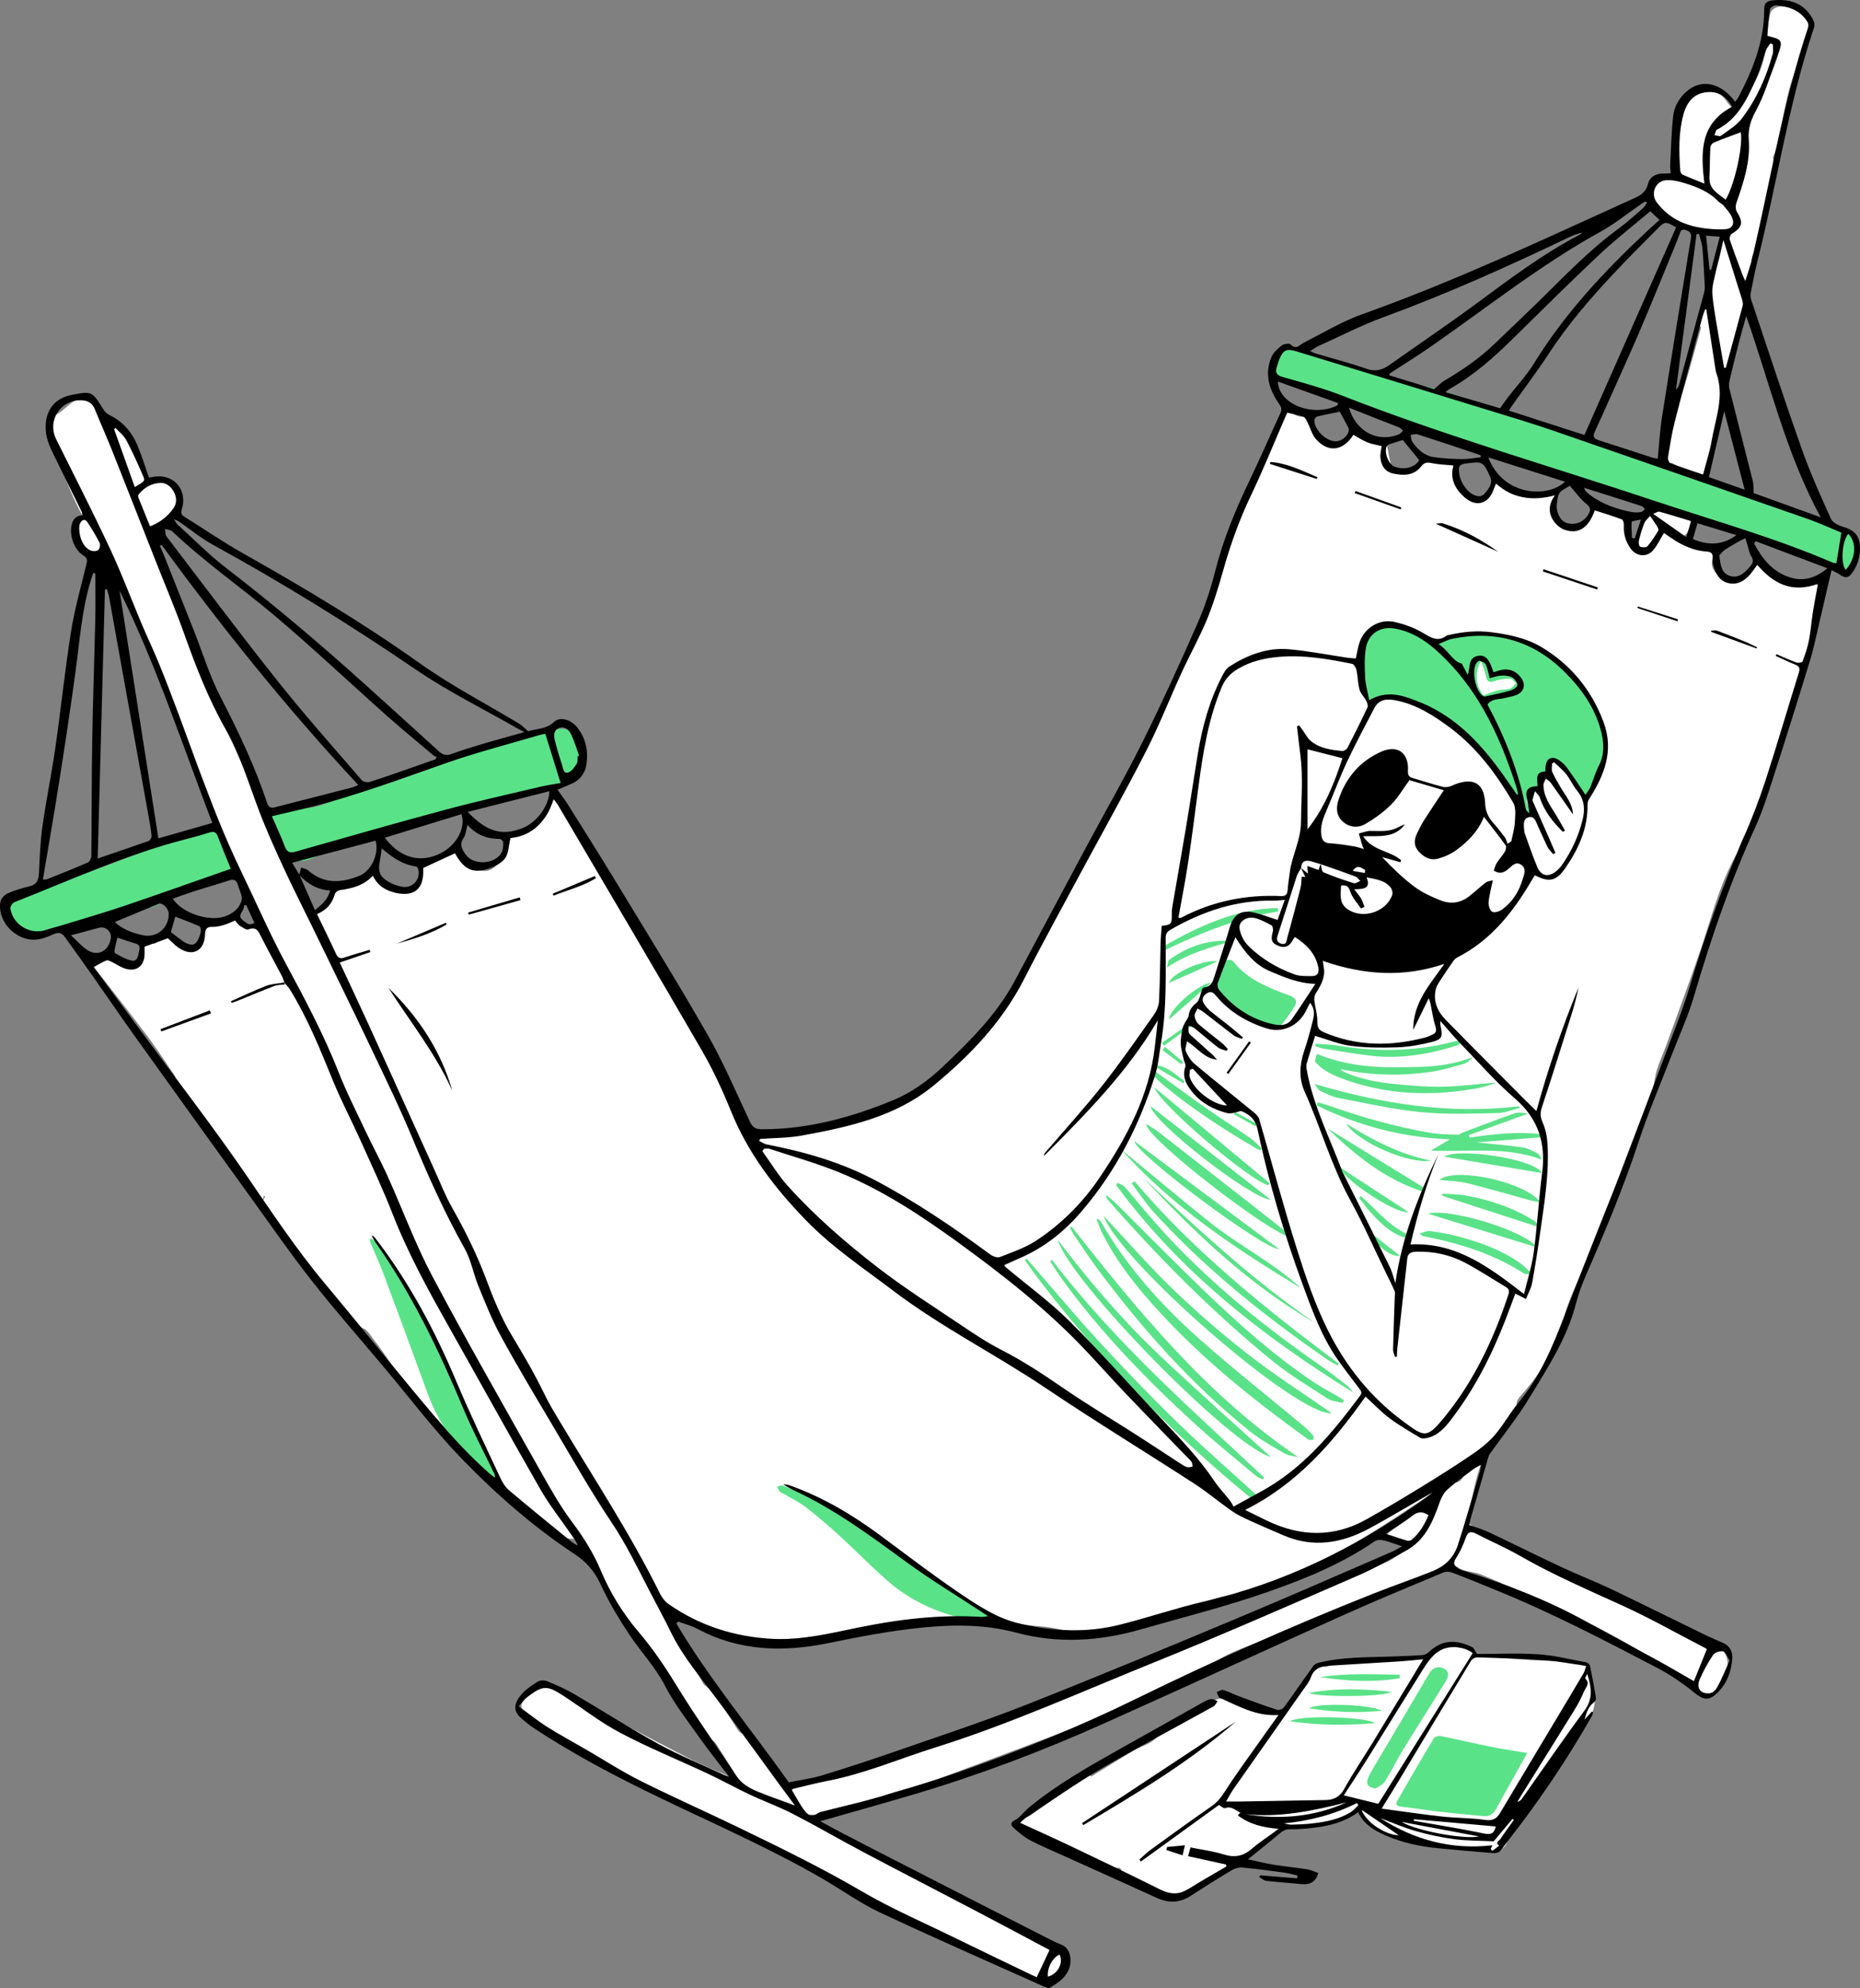 <?xml version="1.0" encoding="UTF-8"?><svg id="a" xmlns="http://www.w3.org/2000/svg" viewBox="0 0 1348.06 1440.31"><rect x="0" y="0" width="1348.06" height="1440.31" fill="#808080" stroke="none"/><defs><style>.b{fill:#fff;}.c{fill:#5ae288;}</style></defs><g><path class="b" d="M534.87,1289.92c-1.68-3.18-3.22-6.44-5.07-9.52-2.74-4.56-5.65-9.02-8.58-13.47-1.83-2.78-2.86-6.17-7.23-6.7-1.58-.19-3.04-2.89-4.2-4.68-11.71-17.99-23.26-36.09-35.05-54.03-4.75-7.22-9.63-14.43-15.11-21.09-9.1-11.04-15.95-23.29-21.84-36.23-4.67-10.26-8.89-20.9-18.76-27.68-.95-.65-2.03-1.95-2.87-1.81-6.42,1.02-10-3.79-14.3-6.88-33.1-23.72-61.51-52.44-88.05-83.13-2.83-3.27-5.56-6.71-8.79-9.56-13.85-12.22-21.65-29.03-33.02-43.12-2.09-2.59-3.79-5.53-6.09-7.9-1.42-1.47-3.68-2.1-5.49-3.22-1.93-1.19-4.21-2.16-5.58-3.85-10.73-13.14-21.44-26.3-31.83-39.71-10.19-13.15-19.98-26.6-29.97-39.9-1.92-2.56-4.02-5.02-2.01-8.49,.42-.72,.83-1.43,1.25-2.15-.38-.16-.75-.32-1.13-.48-.17,.77-.34,1.53-.51,2.3-3.48,1.03-5.5-.47-7.24-3.51-15.66-27.39-33.58-53.2-54.03-77.26-1.12-1.32-1.27-3.48-1.83-5.26-.37-1.18-.39-2.58-1.06-3.55-6.56-9.63-12.92-19.43-19.93-28.74-12.7-16.86-25.82-33.42-38.74-50.12-.36-.47-.56-1.07-.77-1.46,1.81-.54,3.69-.61,4.9-1.54,4.35-3.33,8.35-2.85,12.89-.2,9.9,5.78,11.26,5.76,16.35,2.57,1.49-5.92,2.59-10.83,4.05-15.64,.25-.82,2.61-1.92,2.92-1.65,3.93,3.38,6.38-.23,8.46-2.16,3.97-3.67,6.79-2.89,10.02,.8,1.94,2.22,4.24,4.34,6.8,5.76,6.76,3.75,14.27-.74,14.54-8.45,.06-1.83-.4-3.79,.12-5.46,.38-1.21,1.82-2.45,3.07-2.95,5.44-2.16,11.11-3.78,16.46-6.13,3.05-1.34,5.56-3.84,6.83,1.64,.27,1.15,1.43,2.53,2.52,2.98,3.06,1.26,6.3,2.1,9.47,3.1,.16-2.59,1.06-5.42,.34-7.73-1.51-4.86-3.88-9.46-5.88-14.18-3.12-7.33-5.97-14.78-9.38-21.98-10.25-21.65-16.85-44.73-26.44-66.63-7.79-17.8-15.93-35.45-23.3-53.41-4.84-11.8-8.41-24.11-12.9-36.07-2.68-7.13-6.18-13.95-9.02-21.02-4.74-11.82-9.25-23.74-13.84-35.63-1.73-4.48-3.43-8.98-5.17-13.55-8.97,6.7-16.28,4.85-23.15-5.64-6.01-9.17-5.04-15.57,2.97-20.31-11.33-20.3-18.56-42.14-24.17-64.56-.94-3.74-1.88-7.21,3.36-9.78,5.23-2.57,9.3-7.41,14.29-10.62,6.44-4.14,10.78-2.84,15.57,2.93,4.95,5.96,9.9,12.05,15.65,17.18,9.94,8.87,14.88,20.68,20.41,32.19,.7,1.46,.1,3.54,.1,5.9,7.12-2.57,13.14-1.92,18.62,3.23,5.77,5.42,6.47,17.34,.47,22.51-5.13,4.42-10.6,8.44-16.38,12.99,4.44,11.66,9.13,24.19,13.96,36.66,5,12.89,10.37,25.63,15.15,38.6,5.02,13.63,9.26,27.55,14.37,41.14,2.37,6.32,6.16,12.1,8.99,18.27,7.87,17.18,15.67,34.39,23.32,51.66,6.65,15.02,12.63,30.35,19.71,45.16,7.13,14.91,15.26,29.34,23.25,44.55,5.45-4.57,10.66-8.85,13.45-15.27,1.17-2.7,2.77-3.31,5.7-4.12,5.78-1.61,11.07-5.02,16.49-7.81,1.46-.75,2.75-1.88,3.99-2.99,2.74-2.45,4.81-2.12,7.49,.56,3.14,3.15,6.88,5.78,10.61,8.25,9.64,6.39,19.17,1.31,19.83-10.48,.1-1.77,.01-3.55,.01-5.1,10.79-.08,18.35-4.97,24.5-13.01,.83,.7,1.72,1.18,2.22,1.92,.64,.94,.93,2.12,1.46,3.15,4.57,8.82,13.55,14.11,20.82,12.28,6.48-1.63,12.06-10.65,11.95-20.08-.05-3.89,1.16-5.71,5.1-6.22,3.41-.44,6.83-1.35,10.07-2.53,10.24-3.72,17.06-10.6,19.35-21.58,.32-1.54,1.62-2.88,2.47-4.32,.84,1.3,1.71,2.59,2.52,3.91,4.63,7.5,9.51,14.86,13.82,22.54,11.22,20,21.79,40.38,33.4,60.15,6.88,11.72,14.9,22.82,23.02,33.74,19.19,25.81,33.35,54.44,47.24,83.21,5.91,12.24,10.87,24.95,16.06,37.53,1.17,2.84,2.54,3.95,5.77,3.94,37.37-.17,72.8-8.41,107.15-23.18,23.76-10.21,42.12-26.48,57.82-46.12,17.66-22.1,35.16-44.51,46.52-70.71,12.42-28.66,30.17-54.28,44.96-81.57,6.63-12.24,11.4-25.47,17.6-37.96,8.04-16.23,16.81-32.1,24.97-48.27,3.28-6.51,5.64-13.48,8.65-20.13,3.56-7.86,6.62-16.09,11.24-23.3,9.66-15.06,16.11-31.18,19.3-48.72,.95-5.21,1.88-10.53,3.72-15.46,4.85-13,9.29-26.28,15.56-38.6,9.31-18.29,16.57-37.31,23.65-56.47,1.26-3.42,2.89-6.72,4.52-9.99,1.18-2.35,3.27-4.02,5.55-1.83,3.84,3.69,8.05,3.92,13.16,2.14,.69,2.31,1.17,4.36,1.93,6.31,1.07,2.78,2.07,5.64,3.58,8.18,6.59,10.99,15.84,11.32,23.2,.97,.84-1.18,1.7-2.36,2.74-3.79,6.66,5.94,12.96,12.02,23.77,8.49,.27,.8,1.03,2.62,1.51,4.51,.49,1.91,.64,3.92,1.09,5.85,.97,4.14,1.17,9.24,6.23,10.41,6.07,1.41,11.46-.77,15.68-5.49,1.39-1.55,2.81-3.07,4.21-4.6l.1,1.68c4.59,.83,9.16,1.78,13.78,2.46,2.85,.42,5.76,.45,9,.69-.94,6.33-4.26,12.68,.89,17.82,3.07,3.07,6.88,6.11,10.92,7.33,7.03,2.13,13.54-3.85,16.06-14.1,4.9,7.93,12.13,11.77,20.6,12.22,7.71,.41,15.82,1.44,23.58-3.47,0,4.53,0,9.07,0,13.62,0,8.44,2.27,11.57,9.33,12.9,6.23,1.17,13.26-2.87,15.58-9.04,.84-2.25,1.5-4.57,2.28-6.94,7.3,3.17,14,6.29,20.88,8.96,3.5,1.36,4.68,2.73,2.89,6.49-2.38,4.98,2.3,15.36,7.51,17.24,.92,.33,2.21-.35,4.3-.75-4.72-4.13-5.28-8.36-3.62-13.04,.83-2.35,1.65-4.7,2.47-7.05,3.34-9.5,10.05-12.4,19.32-8.74,3.83,1.51,8.02,2.07,11.93,3.41,1.72,.59,4.49,2.14,4.44,3.14-.17,3.32-.58,7.21-2.45,9.71-1.82,2.42-5.56,3.39-9.08,5.34,9.74,5.61,18.94,9.94,31.2,7.01-4.55,5.97-5.6,10.84-2.1,15.57,3.69,4.98,8.3,8.77,15.16,7.74,5.94-.89,11.65-6.29,14.13-14.11,2.68,2.62,4.91,4.86,7.22,7.03,7.21,6.79,15.72,10.51,25.67,10.03,3.23-.15,6.38-1.82,9.63-2.12,1.18-.11,3.77,1.96,3.64,2.67-3.03,17.06-5.36,34.33-9.85,51.01-5.11,18.96-12.48,37.31-18.32,56.09-5.13,16.5-9.44,33.26-14.22,49.87-1.19,4.15-2.57,8.29-4.33,12.22-.94,2.09-3.1,3.59-4.31,5.61-1.92,3.2-3.63,6.54-5.18,9.94-1.45,3.16-2.24,6.67-3.93,9.68-11.91,21.23-17.62,44.73-25.33,67.53-8.02,23.73-16.92,47.16-25.4,70.73-2.79,7.76-6.76,15.35-7.98,23.36-3.48,22.95-12.29,44.08-20.86,65.28-9.3,22.99-19.48,45.61-29.29,68.39-4.25,9.88-8.91,19.61-12.67,29.68-3.06,8.2-4.39,17.07-7.67,25.17-6.09,15.06-15.33,28.3-26,40.51-2.33,2.66-4.73,5.1-3.22,9.23,.39,1.08-.47,2.93-1.27,4.06-2.48,3.53-4.85,7.27-7.91,10.26-13.02,12.71-18.91,28.77-22.51,46.06-1.65,7.93-3.67,15.78-5.32,22.79,40.24,26.21,84.15,44.76,126.81,65.78,10.12,4.99,19.52,11.45,29.62,16.49,5.49,2.74,11.65,5.02,17.69,5.57,13.9,1.27,18.47,12.32,13.1,23.51-.83,1.72-1.55,3.55-1.94,5.4-1.12,5.3-5.48,7.1-9.64,7.03-4.19-.07-9.28-1.17-12.38-3.75-32.49-27-69.79-45.62-107.96-62.76-14.73-6.61-29.51-13.12-44.41-19.32-4.18-1.74-9.02-1.82-13.29-3.39-3.29-1.21-6.17-3.57-9.35-5.49-5.02,2.65-11.11,5.51-16.84,8.98-15.65,9.47-33.13,14.44-50.04,20.77-6.49,2.43-13.69,3.43-19.67,6.71-23.8,13.07-50.45,19-74.8,30.53-7.1,3.36-13.14,8.87-20.03,12.76-24.64,13.91-50.68,24.8-77.09,34.83-38.07,14.45-76.13,28.95-114.35,43.02-11.32,4.17-23.24,6.69-34.72,10.47-6.89,2.26-13.31,6.05-20.24,8.12-8.68,2.6-17.65,4.28-26.56,6.08-3.16,.64-6.49,.43-10.54,.65,12.68,7.91,24.07,16.1,36.41,22.47,19.75,10.21,40.11,19.23,60.23,28.71,2.97,1.4,6.38,2.43,2.52,6.6,13.38,7.06,26.53,14.11,39.82,20.89,1.79,.92,4.29,.39,6.43,.71,1.42,.21,2.99,.44,4.17,1.18,6.05,3.81,11.87,7.98,18.02,11.6,2.56,1.5,5.72,2.62,8.65,2.7,4.29,.12,6.02,2.6,6.92,5.91,1.56,5.74,1.66,11.54-1.43,16.91-1.59,2.77-3.35,3.75-6.3,.95-1.22-1.16-4.02-.82-6.11-.86-2.18-.03-4.75,1.13-6.5,.34-10.85-4.89-21.58-10.08-32.24-15.39-5.95-2.96-11.66-6.42-17.55-9.5-3.1-1.63-5.99-4.14-10.1-2.32-.98,.43-2.81-.65-4.09-1.34-19.41-10.56-38.58-21.59-58.25-31.66-26.76-13.71-53.87-26.74-80.87-39.96-25.84-12.65-52.18-24.37-77.5-38-21.16-11.39-41.14-24.99-61.71-37.48-2.17-1.32-5.15-1.34-7.26-2.71-6.24-4.07-12.38-8.32-18.28-12.87-3.99-3.08-4.02-7.57-.53-11.53,7.33-8.34,13.79-11.57,25.4-5.44,30.74,16.22,61.33,32.74,92.22,48.66,11.93,6.15,24.53,11.01,36.82,16.46,.12,.06,.24,.12,.36,.17l-.42-.1Zm39.03,10.79c-.61-5.13,1.95-6.06,5.45-6.92,19.59-4.79,39.29-9.21,58.59-15.01,15.84-4.76,31.2-11.17,46.7-17.02,26.13-9.87,53.28-16.82,78.55-29.2,36.42-17.85,76-28.16,112.38-46.25,4.87-2.42,10.29-3.72,15.31-5.86,23.47-9.98,46.88-20.09,70.34-30.1,14.62-6.24,29.4-12.14,43.87-18.72,5.49-2.5,10.3-6.5,14.96-9.52-2.87-1.51-5.36-2.55-7.53-4.05-2.36-1.63-4.43-3.68-7.27-6.09,.26-.29,1.1-1.51,2.21-2.39,2.86-2.27,6.24-4.02,8.69-6.65,6.29-6.76,13.24-9.75,22.88-4.85,2.05-6.82,3.98-13.25,6.17-20.53-1.54,.79-2.15,1.04-2.69,1.39-17.79,11.57-35.33,23.56-53.43,34.64-25.8,15.81-53.56,27.65-81.68,38.68-6.3,2.47-12.89,3.02-19.5,4.08-8.29,1.33-16.08,5.55-24.25,7.96-17.05,5.04-34.04,10.49-51.38,14.29-14.94,3.27-30.17,5.35-45.69,1.49-8.76-2.18-18.15-1.71-27.04-3.51-14.14-2.86-28.07-6.08-42.73-3.83-10.46,1.6-21.1,2.08-31.67,2.96-5.6,.47-11.56,2.07-16.72,.71-4.53-1.19-8.21-.71-12.3,.25-28.63,6.68-57.45,12.27-87.01,11-9.79-.42-19.6-2.62-29.19-4.89-6.27-1.48-14.32-.58-17.07-9.07-.08-.24-.52-.41-.83-.51-6.2-1.97-12.4-3.93-19.09-6.04,.75,2.52,1.02,4.55,1.92,6.25,8.15,15.44,16.38,30.84,24.71,46.18,.7,1.29,2.3,2.11,3.5,3.12,1.66,1.4,3.8,2.47,4.93,4.21,5.65,8.63,10.99,17.45,16.55,26.13,.74,1.15,2.26,2.83,3.15,2.68,4.36-.76,5.85,2.33,7.76,5.02,9.24,13.01,18.5,26.01,28.41,39.94Zm475.94-227.36c7.27,2.51,11.11-.69,12.61-10.23-4.19,3.39-8.12,6.59-12.61,10.23Z"/><path class="b" d="M985.15,1310.02c-10.57,6.84-22.34,10.32-34.55,12.07-6.76,.97-13.73,.43-20.58,.92-1.5,.11-3.02,1.51-4.31,2.58-2.92,2.44-5.6,5.18-8.57,7.55-8.83,7.04-17.58,14.22-26.74,20.8-4.06,2.92-9.07,4.49-13.61,6.76-7.23,3.6-14.42,7.27-21.62,10.92-7.13,3.61-12.88,1.42-18.7-3.45-3.19-2.66-7.74-3.65-11.52-5.67-4.5-2.41-10.49-2.72-12.69-8.59-.13-.35-.83-.73-1.25-.71-10.42,.47-18.53-5.86-27.48-9.55-7.05-2.9-13.64-6.9-20.51-10.25-3.9-1.9-7.64-3.57-12.37-3.93-3.94-.3-7.98-4.06-11.21-7.1-2.28-2.14-.21-5.29,2.97-5.66,1.67-.19,3.5-.77,4.83-1.75,11.5-8.45,22.85-17.11,34.4-25.5,2.48-1.8,4.92-4.65,8.9-2.65,.77,.39,2.58-1.17,3.85-1.94,9.23-5.61,18.37-11.37,27.68-16.83,3.84-2.25,8.25-3.53,12.03-5.86,3.06-1.88,5.53-4.7,8.33-7.03,1.26-1.05,2.64-2,4.04-2.86,11.33-6.94,22.55-14.08,34.14-20.57,2.53-1.42,6.6-1.27,9.6-.47,12.59,3.37,25.04,7.25,37.54,10.96,.47,.14,.89,.41,1.48,.69,4.85-6.94,9.65-13.88,14.52-20.77,2.96-4.2,5.97-8.36,9.07-12.46,1.52-2.01,3.15-4.01,6.23-2.31,.73,.4,1.94,.35,2.78,.06,10.88-3.86,22.2-3.27,33.46-3.69,9.16-.35,18.44-3.12,27.39-2.17,8.47,.9,14.62-1.22,21.27-5.76,3.85-2.63,9-4.5,14.22-1.93,.59,.29,1.71-.66,2.63-.87,3.07-.73,5.63,.2,5.97,3.46,.38,3.61,2.24,3.41,5.06,3.57,12.71,.72,25.39,1.93,38.09,2.74,8.69,.56,17.43,.45,26.1,1.23,4.72,.42,9.4,1.87,13.93,3.36,1.05,.34,1.6,2.71,2.06,4.24,2.54,8.57,5.45,17.22,2.97,26.24-1.11,4.05-2.96,8.14-5.42,11.53-12.57,17.34-25.53,34.4-38.15,51.7-2.63,3.61-4.26,7.95-6.6,11.8-1.46,2.4-3.47,4.45-5.09,6.75-2.93,4.18-7.62,6.96-7.5,13.42,.09,4.94-4.68,8.24-9.76,7.78-11.54-1.05-23.1-2.16-34.52-4.04-12.21-2.01-24.19-6.33-36.42-7.05-13-.76-18.37-9.57-24.91-17.93-.4-.51-.82-1.01-1.44-1.76Z"/><path class="b" d="M1211.25,335.09c-1.18,1.68-2.26,3.22-3.34,4.77l-1.69-.41c.23-2.17,.41-4.35,.71-6.51,.44-3.24,3.13-6.23,.37-9.85-.7-.91,.53-3.43,1.09-5.14,4.22-12.95,8.72-25.82,12.69-38.84,4.02-13.17,7.54-26.49,11.26-39.76,.22-.78,.68-1.95,.33-2.34-3.45-4.02-.97-7.9,.22-11.71,2.82-9.03,4.8-18.53,9.04-26.85,4.76-9.35,5.8-19.14,7.15-28.81-9.01-.92-18.14-1.33-27.06-2.9-9.02-1.58-26.93-13.06-25.09-24.36,.63-3.89,1.1-7.85,2.27-11.59,1.2-3.83,5.05-3.88,8.77-2.22,3.82,1.71,8.36,1.83,12.58,2.65,.42-.62,.84-1.23,1.26-1.85-1.36-1.49-2.75-2.95-4.07-4.47-.98-1.13-2.62-2.32-2.65-3.51-.09-4.1,.59-8.22,.6-12.33,0-4-.99-8.06-.61-12,.78-8.2,3.2-15.92,8.46-22.56,1.11-1.4,1.3-3.48,2.25-5.05,.84-1.39,1.9-3.11,3.28-3.65,7.58-2.95,17.03,.2,21.68,6.78,2.1,2.96,4.48,5.72,7.12,9.08,12.83-16.94,22.45-34.89,23.12-56.69,.16-5.26,.83-10.62,2.21-15.67,.52-1.89,3.57-4.03,5.74-4.37,8.09-1.27,14.4,3.37,20.19,8.01,1.65,1.32,1.91,5.64,1.32,8.25-1.94,8.56-3.45,17.5-7.14,25.34-8.84,18.78-10.5,39.21-15.34,58.9-.39,1.58-1.02,3.09-1.52,4.64-.51,1.57-1.66,3.25-1.42,4.7,2.29,13.88-4.52,26.15-6.69,39.22-1.37,8.29-2.82,16.56-4.24,24.84-.11,.64-.12,1.54-.53,1.83-5.05,3.59-4.16,9.48-4.37,14.15-.69,15.05-6.24,28.85-9.54,43.22-4.18,18.2-7.78,36.53-11.75,54.78-3.2,14.72-6.52,29.41-9.95,44.08-.52,2.2-1.66,4.39-3.01,6.22-.67,.91-2.75,1.69-3.72,1.32-5.35-2.09-10.57-4.52-15.79-6.91-1.46-.67-2.79-1.6-4.17-2.41Z"/></g><g><path class="c" d="M1041.43,465.78c6.62-6.27,15.58-6.59,25.43-6.49,10.33,.11,20.44,.31,30.59,2.46,12.41,2.63,21.97,10.1,31.24,17.87,11.29,9.46,20.9,20.49,27.74,33.7,10.27,19.85,8.4,39.36-2.03,58.41-3.17,5.79-4.96,5.59-9.03,.36-5.41-6.96-10.78-13.94-16.4-20.72-1.1-1.33-3.32-2.49-4.93-2.37-1.01,.07-2.83,2.87-2.58,4.1,1.36,6.78-6.32,9.97-6.08,16.19,.02,.43-.77,1.04-1.31,1.33-8.8,4.67-9.87,9.06-4.14,17.04,.26,.36,.25,.92,.51,1.99-4.72-.12-7.17-2.89-9.49-6.16-9.69-13.68-19.09-27.6-29.37-40.83-5.68-7.32-12.87-13.47-19.4-20.12-.58-.59-1.24-1.46-1.93-1.52-9.89-.92-16.47-8.71-25.23-12.06-9.83-3.76-19.34-7.23-29.07,.11-.66,.5-3.21-.12-3.6-.88-6.44-12.59-10.96-25.42-6.51-39.97,4.31-14.1,21.31-19.16,31.5-14.47,7.93,3.65,15.64,7.8,24.07,12.04Zm33.77,37.98c3.73-1.3,7.07-2.71,10.55-3.59,2.86-.72,5.99-.45,8.77-1.34,1.62-.52,2.78-2.45,4.15-3.74-1.23-1.18-2.47-3.37-3.7-3.36-3.79,0-7.79,.28-11.33,1.52-3.89,1.37-5.76,1.1-6.64-3.27-.71-3.52-2.18-6.9-3.55-11.09-5,7.71-3.89,18.53,1.75,24.87Z"/><path class="c" d="M1100.56,333.61c-1.84-.51-3.75-.85-5.52-1.56-12.91-5.18-25.77-10.52-38.73-15.58-2-.78-4.47-.31-6.71-.49-1.79-.15-3.67-.11-5.33-.68-11.28-3.86-22.64-7.51-33.71-11.92-8.25-3.29-16.04-7.7-24.15-11.37-1.29-.59-3.17,.19-4.78,.2-1.76,0-3.67,.26-5.25-.33-14.91-5.52-29.77-11.19-44.64-16.82-.62-.23-1.2-.74-1.82-.77-3.17-.16-6.59-.02-6.82-4.42-.26-4.95,1.11-9.2,4.67-13.07,4.29-4.65,8.94-3.85,13.97-2.37,23.52,6.91,46.98,14.01,70.57,20.66,10.66,3.01,21.79,4.45,32.32,7.79,23.84,7.56,47.41,15.99,71.18,23.82,16.19,5.34,33.13,8.86,48.64,15.69,22.07,9.73,46.33,11.86,68.22,21.64,2.4,1.07,4.3,3.2,6.52,4.72,1.21,.83,2.51,1.68,3.9,2.05,26.18,6.95,50.94,17.79,76.04,27.68,5.22,2.06,10.61,3.72,15.92,5.56,6.97,2.41,12.1,8.09,9.6,17.89-3.39,13.27-3.76,13.92-16.47,9.56-6.24-2.14-11.87-6.02-17.98-8.63-6.2-2.65-12.67-4.65-18.98-7.04-14.98-5.67-29.58-12.84-45.02-16.55-8.95-2.15-17.44-6.93-26.18-7.34-11.39-.54-19.98-6.8-29.95-10.06-12.71-4.17-25.31-8.67-38.01-12.85-15.66-5.16-31.37-10.14-47.07-15.18-1.37-.44-2.77-.78-4.15-1.17-.09,.32-.18,.65-.26,.97Z"/><path class="c" d="M421.17,546.12c-.56,3.27-.77,6.65-1.74,9.79-1.84,5.94-4.96,10.51-11.81,12.15-11.28,2.7-22.22,7.88-33.58,8.92-18.69,1.7-35.64,8.96-53.27,13.88-30.98,8.65-62.23,16.67-91.75,29.9-6.92,3.1-14.28,5.31-20.37-1.06-3.56-3.72-5.9-8.66-8.54-13.19-1.58-2.7-2.56-5.73-4.04-8.49-2.58-4.82-1.58-7.6,3.77-8.74,7.15-1.52,14.34-3.52,21.57-3.79,10.37-.38,19.05-5.25,28.43-8.41,11.35-3.82,23.04-6.59,34.38-10.45,22.8-7.75,45.35-16.23,68.2-23.81,13.64-4.53,27.67-7.92,41.52-11.82,1.28-.36,2.61-.58,3.85-1.04,14.41-5.36,23.17,.74,23.39,16.15Z"/><path class="c" d="M6.68,660.31c0-7.24,2.28-8.8,7.78-10.46,10.31-3.11,20.35-7.12,30.49-10.82,9.98-3.64,19.94-7.32,29.89-11.03,20.94-7.81,41.84-15.74,62.84-23.39,4.96-1.81,10.21-2.9,15.41-3.87,1.35-.25,3.83,.83,4.38,1.98,1.88,3.91,2.98,8.19,4.67,12.21,2.06,4.89,4.48,9.63,6.65,14.48,2.23,4.97,.78,6.92-4.43,7.58-4.67,.59-9.44,1.54-13.79,3.29-13.25,5.33-26.29,11.2-39.5,16.63-1.95,.8-4.4,.35-6.6,.6-1.73,.2-3.5,.41-5.14,.96-14.78,5.04-29.38,10.63-44.35,15.02-6.67,1.96-14.14,.96-21.05,2.32-10.35,2.03-17.66-2.62-24.08-9.59-1.79-1.94-2.61-4.78-3.2-5.91Z"/><path class="c" d="M1106.85,1270.02c-8.04,14.44-15.39,27.58-22.68,40.76-1.98,3.58-4.97,5.36-8.97,4.99-11.05-1.03-22.1-2.1-33.13-3.37-8.88-1.03-17.71-2.51-26.6-3.52-3.39-.39-4.19-1.81-2.62-4.54,8.71-15.09,17.44-30.18,26.41-45.11,.68-1.13,3.44-1.79,4.99-1.48,12.17,2.45,24.25,5.32,36.41,7.78,8.23,1.66,16.56,2.86,26.19,4.5Z"/><path class="c" d="M268.78,897.17c1.25,.83,2.88,1.38,3.69,2.52,24.98,35.25,45.75,72.73,60.91,113.29,3.82,10.21,9.14,19.86,13.8,29.76,4.67,9.91,9.43,19.78,13.98,29.74,.68,1.48,.43,3.39,.61,5.1-.41,.31-.82,.61-1.23,.92-1.74-1.25-3.79-2.22-5.16-3.79-8.76-10.02-17.53-20.03-25.98-30.32-8.83-10.77-15.17-22.97-19.93-36.07-10.38-28.57-20.92-57.09-31.55-85.57-2.71-7.26-6.01-14.29-9.01-21.44-.42-1.01-.69-2.09-1.03-3.13,.3-.33,.61-.67,.91-1Z"/><path class="c" d="M716.2,1175.7c-26.92-3.22-52.48-12.23-73.74-31.1-12.07-10.72-23.38-22.29-35.3-33.19-7.49-6.84-15.3-13.38-23.32-19.59-4.42-3.42-9.57-5.9-14.41-8.78-1.43-.85-3.11-1.39-4.29-2.49-.94-.88-1.27-2.4-1.88-3.64,1.48-.2,3.19-1,4.39-.51,7.22,2.94,14.64,5.59,21.38,9.42,11.66,6.63,22.87,14.05,34.27,21.14,.56,.35,1.03,.87,1.62,1.13,19.93,8.48,35.51,23.29,52.71,35.78,10.44,7.59,22.09,13.51,33.2,20.19,3.28,1.97,6.65,3.8,9.76,6.01,1.3,.92,2.02,2.65,3.01,4.01-1.48,.54-2.94,1.14-4.44,1.58-.61,.18-1.32,.03-2.96,.03Z"/><path class="c" d="M924.89,744.6c-8.06-2.41-17.08-2.86-22.93-7.4-7.96-6.19-17.77-12.18-20.28-23.06-.82-3.55,2.43-8.06,3.91-12.1,.4-1.09,1.12-2.06,1.67-3.1,.66-1.23,1.09-3.26,2.01-3.51,1.33-.36,3.68,.04,4.45,1.02,10.5,13.41,25.61,19.08,40.76,24.76,5.47,2.05,6.17,4.68,2.91,9.36-2.56,3.68-5,7.45-7.8,10.94-1.07,1.34-2.98,1.99-4.7,3.08Z"/><path class="c" d="M954.97,798.57c3.27,.98,6.59,1.83,9.81,2.97,23.49,8.33,47.44,14.98,72,19.19,6.45,1.1,13.09,1.12,19.66,1.37,1.33,.05,2.68-1.19,4.06-1.71,12.21-4.61,24.38-9.36,36.71-13.64,3.08-1.07,6.7-.59,10.16,.08-14.24,5.17-28.48,10.34-42.72,15.51,.15,.62,.29,1.23,.44,1.85,17.77-2.65,35.55-4.63,53.38-2.3,.05,.64,.1,1.28,.15,1.93-16.17,1.27-32.35,2.54-48.57,3.82,11.15,1.16,22.15,2.03,33.06,3.57,3.82,.54,7.52,2.52,11.06,4.28,1.49,.74,2.39,2.64,3.21,4.6-25.9-9.76-52.67-5.31-80.4-6.47,5.07-3,9.09-5.37,13.81-8.15-34.56-1.48-66.33-9.8-96.36-24.58,.18-.77,.36-1.53,.54-2.3Z"/><path class="c" d="M795.99,882.98c.78,.94,1.71,1.79,2.31,2.83,18.68,32.18,43.23,59.58,70.82,84.09,24.75,21.99,50.82,42.51,76.26,63.73,2.28,1.9,4.38,4.07,6.31,6.33,.55,.64,.21,2.05,.27,3.11-1.06,.06-2.15,.25-3.19,.12-.59-.08-1.12-.68-1.66-1.07-37.72-27.27-74.06-56.15-105.72-90.48-16.51-17.9-31.88-36.69-42.74-58.72-1.48-3-2.58-6.19-3.86-9.3l1.19-.63Z"/><path class="c" d="M776.6,888.55c48.58,61.7,98.14,122.41,164.49,167.23-3.46-.92-7.32-1.16-10.31-2.9-8.6-5-17.42-9.89-25.13-16.09-42.33-34.06-78.13-74.32-110.43-117.81-5.94-8-11.4-16.37-17.02-24.61-1.06-1.55-1.81-3.3-2.7-4.96l1.1-.84Z"/><path class="c" d="M744.09,911.85c17.63,20.25,34.84,40.87,53,60.63,18.35,19.97,37.19,39.54,56.66,58.42,19.3,18.73,39.66,36.38,59.55,54.5-.4,.68-.81,1.36-1.21,2.04-1.56-.46-3.48-.49-4.64-1.44-57.37-46.83-108.78-99.46-153.89-158.22-3.71-4.83-7.16-9.85-10.73-14.79,.42-.38,.84-.77,1.26-1.15Z"/><path class="c" d="M996.97,1295.79c-5.49-.97-7.16-3.21-5.41-7.65,.91-2.31,2.18-4.49,3.45-6.63,13.69-23.21,27.41-46.41,41.14-69.61,2.25-3.8,6.5-5.06,10.27-3.13,3.49,1.79,4.21,4.79,1.45,9.26-10.3,16.71-20.9,33.24-31.16,49.97-4.6,7.5-8.46,15.47-13.13,22.92-1.35,2.16-4.36,3.27-6.61,4.86Z"/><path class="c" d="M952.95,768.84c.6-2.12,.96-3.4,1.51-5.35,17.52,7.34,36.46,9.83,55.83,9.72,19.21-.11,38.48,.23,57.3-7.49-1.95,1.63-3.67,4.09-5.91,4.74-8.23,2.41-16.54,4.91-24.99,6.12-21.39,3.06-42.78,2.63-64.02-1.82-.29-.06-.63,.12-.95,.19,3.92,3.47,20.55,8.52,35.97,10.09,12.88,1.31,25.87,2.49,38.78,2.27,12.66-.22,25.29-2.27,38.27-2.89-4.08,1.24-8.08,2.88-12.24,3.67-34.46,6.49-68.45,5.46-101.5-7.36-7.13-2.77-13.85-6.43-18.04-11.89Z"/><path class="c" d="M980.9,1008.9c-65.81-40.74-125.91-87.63-171.96-150.35,.32-.55,.64-1.1,.95-1.65,1.72,.92,3.88,1.45,5.1,2.82,5.63,6.35,10.98,12.95,16.48,19.42,36.31,42.69,79.15,77.95,124.98,109.82,6.69,4.65,13.16,9.61,19.59,14.61,1.87,1.45,3.25,3.54,4.86,5.33Z"/><path class="c" d="M762.45,912.74c44.83,58.82,100.11,107.48,153.8,157.69-.39,.49-.79,.98-1.18,1.47-1.75-.99-3.71-1.74-5.22-3.01-14.89-12.55-30.11-24.75-44.45-37.9-34.67-31.79-67.41-65.43-95.18-103.58-3.19-4.39-6.05-9.01-9.07-13.53l1.3-1.13Z"/><path class="c" d="M921,1055.54c-29.66-8.49-145.9-127.56-154.27-157.22,22.28,29.37,46.14,57.41,72.86,82.78,26.66,25.31,54.24,49.67,81.42,74.44Z"/><path class="c" d="M973.17,1016.42c-3.69-1.02-7.9-1.21-10.97-3.19-13.41-8.64-27.2-16.9-39.54-26.92-43.7-35.48-83.2-75.36-120.27-117.67-.49-.56-.87-1.22-.51-2.73,2.15,1.81,4.44,3.47,6.43,5.44,21.31,21.11,42.28,42.57,63.92,63.34,24.77,23.77,50.34,46.7,78.88,65.99,6.18,4.18,12.87,7.62,19.31,11.41,1.2,.71,2.36,1.47,3.54,2.21-.26,.71-.52,1.42-.78,2.13Z"/><path class="c" d="M799.82,880.79c17.19,18.32,33.1,36.72,50.57,53.5,17.37,16.69,35.7,32.53,54.71,47.32,18.98,14.76,39.34,27.75,60.1,42.22-24.54,2.63-153.41-109.52-165.38-143.04Z"/><path class="c" d="M969.45,989.27c-2.52-1.45-5.15-2.72-7.54-4.37-45.36-31.29-88.22-65.55-125.45-106.4-5.95-6.53-10.84-14.02-16.21-21.06,.64-.58,1.29-1.16,1.93-1.74,43.23,51.07,95.06,92.42,148.19,132.31-.31,.42-.62,.84-.92,1.26Z"/><path class="c" d="M935.81,896.38c-14.21-1.44-105.6-72.21-105.17-82.08,3.02,1.88,5.72,3.25,8.07,5.08,19.87,15.43,39.67,30.94,59.49,46.43,9.97,7.8,19.96,15.56,29.87,23.44,2.56,2.03,4.83,4.42,7.75,7.13Z"/><path class="c" d="M1101.27,802.74c-5.31,1.29-10.6,3.6-15.93,3.69-18.41,.31-36.97,1.12-55.23-.67-20.07-1.97-39.9-6.45-59.76-10.23-4.64-.88-9.09-3.11-13.41-5.17-1.52-.72-2.41-2.78-4.24-5.03,49.43,14.51,98.02,22.16,148.08,16.14,.16,.42,.32,.85,.49,1.27Z"/><path class="c" d="M822.08,826.69c35.03,26.12,70.06,52.24,105.09,78.36-11.41-.1-103.47-68.59-105.09-78.36Z"/><path class="c" d="M942.98,933.32c-47.35-28.63-93.37-58.99-130.52-100.72,21.22,17.49,42.26,35.2,63.72,52.4,21.45,17.19,46.47,29.58,66.8,48.32Z"/><path class="c" d="M920.91,869.17c-14.25-.69-86.32-56.96-86.85-67.7,28.93,22.55,57.77,45.03,86.85,67.7Z"/><path class="c" d="M919.15,858.67c-13.16-3.2-79.09-58.88-82.35-70.79,28.54,23.74,56.03,46.6,83.52,69.46-.39,.44-.78,.88-1.17,1.32Z"/><path class="c" d="M953.01,958.36c-47.95-27.68-87.44-65.52-124.98-105.66,39.7,37.5,79.75,74.59,124.98,105.66Z"/><path class="c" d="M953.48,756.18c5.16,.39,10.39,.36,15.46,1.23,28.36,4.84,56.51,4.54,84.47-2.72,1.88-.49,3.87-.58,5.8-.86,.19,.39,.37,.77,.56,1.16-1.3,.84-2.5,2.02-3.92,2.47-20.14,6.36-40.7,9.79-61.84,7.45-11.69-1.29-23.3-3.39-34.93-5.24-2-.32-3.91-1.18-5.86-1.78l.25-1.72Z"/><path class="c" d="M835.49,774.93c13.17,9.52,26.25,19.18,39.55,28.52,10.33,7.26,21.01,14.02,31.37,21.24,2.97,2.07,5.39,4.93,8.06,7.43-.34,.43-.68,.86-1.03,1.29-.91-.42-1.86-.76-2.72-1.26-23.28-13.58-45.86-28.2-66.69-45.37-2.56-2.11-5.05-4.36-7.26-6.83-1.14-1.28-1.56-3.19-2.31-4.82l1.02-.2Z"/><path class="c" d="M1028.91,893.58c3.28-.78,5.62-2.03,7.72-1.72,7.19,1.08,14.42,2.31,21.42,4.22,15.42,4.21,30.4,9.66,43.61,18.98,2.65,1.87,4.91,4.28,7.35,6.45-.17,.5-.35,1.01-.52,1.51-1.3-.08-2.91,.31-3.86-.31-22.39-14.58-47.39-22.07-73.28-27.18-.41-.08-.74-.57-2.46-1.95Z"/><path class="c" d="M1114.25,903.82c-26.6-8.23-52.31-16.18-79.15-24.49,13.21-4.4,68.29,11.15,79.15,24.49Z"/><path class="c" d="M1043.21,854.79c11.82-9.62,62.77,1.79,73.32,16.27-3.29-.63-5.52-.9-7.66-1.49-15.03-4.1-29.97-8.57-45.09-12.27-6.66-1.63-13.69-1.72-20.56-2.52Z"/><path class="c" d="M1115.92,889.24c-24.29-7.88-47.47-15.4-70.66-22.92,.03-.51,.06-1.02,.1-1.54,5.56,.4,11.2,.33,16.66,1.29,17.63,3.12,34.41,8.8,49.75,18.21,1.64,1.01,2.63,3.09,4.15,4.96Z"/><path class="c" d="M926.62,660.32c-29.14,4.49-56.18,15.36-82.57,28.22l-.96-2.9c25.84-14.53,52.29-27.22,82.8-27.81,.24,.83,.49,1.67,.73,2.5Z"/><path class="c" d="M961.97,817.4c23.69,14.56,47.15,28.96,70.56,43.43,.28,.18,.04,1.22,.04,2.9-28.29-8.88-50-26.52-70.6-46.33Z"/><path class="c" d="M1117.53,849.86c-23.73-3.98-47.43-7.96-70.93-11.9,10.7-6.69,66.62,1.89,70.93,11.9Z"/><path class="c" d="M996.38,1248.37c-20.49,1.79-40.29,1.63-61.39-1.3,6.52-4.85,55.6-3.3,61.39,1.3Z"/><path class="c" d="M948.34,1226.57c19.7-3.73,39.43-3.24,60.37-.84-5.37,3.58-50.9,4.15-60.37,.84Z"/><path class="c" d="M1014.46,1215.88c-19.17,3.09-38.34,2.13-57.5-.86,19.15-3.02,38.32-1.98,57.49-1.69v2.55Z"/><path class="c" d="M1037.17,840.84c-16.02,2.85-53.37-13.54-61.51-26.82,19.18,11.96,39.03,22.39,61.51,26.82Z"/><path class="c" d="M970.27,845.14c16.99,11.08,33.94,22.14,50.53,32.96-8.24,1.93-46.03-22.34-50.53-32.96Z"/><path class="c" d="M1001.48,1239.4c-18.23,1.95-35.06,.85-52.49-1.7,4.38-4.3,45.07-2.93,52.49,1.7Z"/><path class="c" d="M893.39,681.77c-16.16,4.45-32.28,8.93-47.75,19.24,.83-2.6,.83-4.93,1.94-5.73,13.64-9.84,28.76-14.93,45.82-13.52Z"/><path class="c" d="M986.28,866.51c11.63,10.16,21.34,22.75,36.15,28.87-.13,.52-.26,1.03-.39,1.55-1.79-.25-3.68-.21-5.35-.8-9.91-3.55-17.03-10.81-23.83-18.39-2.82-3.14-5.26-6.63-7.87-9.96l1.29-1.26Z"/><path class="c" d="M847.35,738.56c-.2-7.11,20.81-25.52,30.46-26.67-9.98,8.73-19.96,17.47-30.46,26.67Z"/><path class="c" d="M882.62,696.43c-11.63,5.15-23.27,10.31-35.31,15.64,1.28-6.64,24.64-17.23,35.31-15.64Z"/><path class="c" d="M993.02,892.76c7.74,6.09,14.69,11.56,21.8,17.16-6.39,1.13-18.56-8.17-21.8-17.16Z"/><path class="c" d="M863.92,742.81c-6.76,4.92-13.52,9.84-20.28,14.75-.48-.68-.97-1.36-1.45-2.04,6.83-4.82,13.67-9.63,20.5-14.45,.41,.58,.82,1.15,1.24,1.73Z"/><path class="c" d="M838.47,771.74c8.14,1.38,13.85,6.99,20.1,11.64-.28,.49-.55,.97-.83,1.46l-19.89-11.62c.21-.49,.41-.99,.62-1.48Z"/><path class="c" d="M844.39,758.44c4.38,3.66,8.76,7.31,13.13,10.97-.44,.56-.89,1.12-1.33,1.67-4.54-3.41-9.09-6.82-13.63-10.24l1.83-2.4Z"/><path class="c" d="M895.1,805.61c5.28,2.87,10.56,5.74,15.84,8.61-.33,.61-.66,1.21-.99,1.82-5.26-2.94-10.51-5.89-15.77-8.83,.3-.53,.61-1.07,.91-1.6Z"/></g><g><path d="M1210.92,125.49c-.18-2.11-.53-3.89-.44-5.65,.62-11.93,.87-23.91,2.18-35.76,.76-6.84,4.23-12.95,9.56-17.69,10.78-9.6,24.95-6.73,35.34,7.34,.81-1.11,1.7-2.08,2.3-3.2,10.51-19.89,18.79-40.47,18.73-63.44-.01-4.99,1.93-6.47,6.74-6.89,12.65-1.11,22.74,2.44,28.81,14.21,.81,1.57,1.14,3.95,.59,5.59-18.52,55.07-26.71,112.63-40.89,168.74-1.94,7.7-3.42,15.52-4.92,23.32-.33,1.72-.19,3.72,.37,5.38,12.08,35.99,23.88,72.07,36.55,107.84,6.11,17.23,13.64,33.98,21.2,50.64,1.28,2.83,5.77,4.97,9.19,5.89,6.4,1.72,10.77,5.48,11.58,11.89,.93,7.4-.72,14.25-4.8,20.47-3.14,4.79-5.58,5.1-10.09,1.78-1.38-1.01-3.05-1.64-5.48-2.9-3.03,13.02-5.84,25.24-8.72,37.45-2.18,9.22-4,18.55-6.76,27.59-8.8,28.79-17.83,57.52-27.07,86.17-3.83,11.87-7.63,23.85-12.8,35.15-18.21,39.77-32.21,80.99-44.53,122.9-4.21,14.31-10.57,27.99-15.95,41.96-8.08,20.97-17.03,41.65-24.04,62.97-10.84,32.97-24.24,64.85-38.1,96.58-2.92,6.69-5.48,13.64-7.3,20.7-6.44,24.96-20.39,46.24-33.47,67.81-8.67,14.3-19.29,27.41-29.01,41.08-.46,.65-.78,1.43-1,2.2-4.38,15.19-8.74,30.39-13.09,45.59-.31,1.08-.51,2.2-.83,3.63,4.7,1.68,9.38,2.93,13.68,4.96,17.91,8.46,35.64,17.32,53.59,25.71,11.76,5.5,23.92,10.16,35.63,15.74,22.39,10.67,44.58,21.76,66.89,32.61,4.77,2.32,9.67,4.36,14.51,6.54,4.72,2.12,6.71,6.38,6.42,10.93-.61,9.51-3.78,18.26-10.82,25.11-6.26,6.1-10.13,5.19-16.77-.21-8.21-6.67-17.1-12.79-26.47-17.69-38.51-20.14-77.08-40.22-117.42-56.6-10.39-4.22-20.75-8.52-31.22-12.51-1.99-.76-4.77-.99-6.66-.2-24.25,10.15-48.58,20.16-72.56,30.93-57.74,25.91-115.21,52.4-172.98,78.25-44.87,20.08-90.79,37.51-137.95,51.5-22.36,6.63-44.83,12.87-68.17,19.55,5.79,3.11,11.04,6.01,16.36,8.79,9.4,4.9,18.83,9.75,28.26,14.59,22.52,11.54,45.04,23.07,67.57,34.59,19.13,9.77,38.27,19.53,57.43,29.26,2.63,1.33,5.74,2.02,7.93,3.84,4.04,3.36,4.89,10.75,2.6,16.29-2.65,6.4-8.19,9.9-13.69,13.31-.88,.55-2.87-.25-4.16-.83-39.8-17.85-79.78-35.3-119.24-53.86-14.52-6.83-27.72-16.43-41.68-24.5-37.92-21.91-78.02-39.42-117.42-58.39-31.65-15.24-62.85-31.52-92.19-51.02-2.9-1.92-5.52-4.27-8.22-6.48-7.05-5.77-4.9-11.79-.26-17.28,3.25-3.83,7.71-6.78,12.03-9.49,1.67-1.05,4.75-1.09,6.67-.3,6.58,2.71,13.19,5.54,19.31,9.12,20.53,11.99,40.54,24.92,61.38,36.34,15.39,8.44,31.77,15.08,47.71,22.51,.71,.33,1.49,.5,3.47,1.14-7.53-9.89-14.59-18.62-21.06-27.77-8.83-12.5-18.47-24.66-25.41-38.18-6.97-13.56-17.34-24.28-25.57-36.67-7.8-11.73-15.15-23.95-21.04-36.72-4.34-9.42-10.36-16.27-18.79-21.83-29.9-19.74-56.81-43.3-81.6-68.88-20.23-20.88-37.88-44.27-56.64-66.57-17.48-20.78-35.44-41.2-52.22-62.53-15.53-19.75-29.87-40.45-44.59-60.84-27.69-38.36-55.34-76.75-82.89-115.22-10.86-15.17-21.37-30.59-32.1-45.86-6.38-9.08-12.88-18.07-19.34-27.09-1.93-2.7-4.12-3.83-7.63-2.36-5.47,2.29-10.81,4.85-17.21,4.13-13.1-1.46-24.11-14.43-21.99-27.2,.39-2.35,2.93-5.2,5.19-6.22,5.12-2.29,10.62-3.85,16.08-5.2,5.21-1.29,6.47-4.58,6.71-9.43,.56-11.29,.93-22.64,2.51-33.81,2.7-19.11,6.64-38.05,9.39-57.16,4.02-27.99,6.91-56.16,11.35-84.08,2.6-16.37,7.17-32.44,11.1-48.59,.71-2.93,1.01-4.59-2.05-6.48-6.84-4.23-10.45-14.65-8.55-22.48,.97-3.99,3.19-6.45,7.73-6.72-.21-1.07-.21-1.91-.54-2.58-6.79-13.91-13.6-27.82-20.47-41.7-3.12-6.31-5.74-12.62-5.63-19.94,.17-12.26,6.7-20.57,18.72-22.95,14.77-2.92,14.86-2.84,23.08,10.36,1,1.61,2.49,3.25,4.16,4.04,9.85,4.69,16.53,12.36,20.63,22.18,3.12,7.47,5.47,15.27,8.27,23.2,.64-.08,1.62-.11,2.55-.32,14.67-3.21,25.77,8.75,21.32,23.21-.85,2.77-.41,4.17,2.01,5.67,14.13,8.76,27.85,18.23,42.32,26.38,43.85,24.72,86.99,50.4,128.09,79.65,22.86,16.27,48.04,29.28,72.12,43.84,2.06,1.24,3.74,3.12,6.46,5.44,5.31-1.97,12.8-1.16,18.74-6.77,4.36-4.12,12.3-1.84,17.07,4.31,6.39,8.24,8.01,17.93,6.14,27.93-.65,3.46-2.95,7.23-5.63,9.54-3.12,2.69-7.48,3.95-11.32,5.79-1.03,.49-2.13,.83-3.79,1.46,2.72,3.87,5.41,7.37,7.74,11.08,11.33,18.06,22.74,36.08,33.8,54.31,22.64,37.32,45.68,74.41,67.34,112.3,11.54,20.18,20.67,41.76,30.59,62.85,1.91,4.07,4.02,5.51,8.6,5.52,33.23,.08,64.54-8.44,94.94-20.92,13.7-5.63,25.63-14.27,36.33-24.41,19.74-18.71,39.08-37.8,52.09-62.18,17.33-32.47,34.65-64.94,52.04-97.38,13.54-25.24,27.85-50.1,40.61-75.73,14.02-28.16,27.04-56.83,39.71-85.63,5.41-12.29,9.69-25.23,12.97-38.25,5.82-23.1,14.92-44.79,25.16-66.16,7.63-15.91,14.6-32.14,22.04-48.15,1.35-2.9,.57-4.6-1.15-7.05-7.19-10.24-10.41-21.48-5.35-33.57,1.38-3.29,4.53-6.11,7.46-8.37,1.54-1.19,5.45-1.77,6.44-.78,4.15,4.13,6.32,.41,9.53-1.23,14.07-7.19,27.81-15.46,42.59-20.73,66.5-23.66,130.22-53.74,194.38-82.81,5.32-2.41,10.78-4.38,12.51-11.48,1.27-5.21,5.93-7.78,11.63-7.57,1.45,.05,2.91-.14,4.87-.24Zm-253.75,500.6c-2.33-.7-4.64-1.45-6.99-2.08-4.24-1.14-6.98,.01-7.2,4.87-1.08,1.99-2.49,3.86-3.18,5.97-4.62,14.14-9,28.35-13.67,42.47-1,3.03-1.07,5.18,2.32,6.31,3.99,1.33,3.93-2.05,4.52-4.2,3.29-11.99,6.51-24.01,9.58-36.06,.67-2.62,.58-5.44,.85-8.21,.14,.01,1.25,.11,2.69,.24-1.25-2.58-2.23-4.6-3.21-6.63,1.41,1.17,2.82,2.33,5.04,4.17-.17-2.44-.27-3.72-.4-5.58,2.91,1.05,5.43,1.96,8.12,2.93,.46-1.38,.98-2.9,1.49-4.42,.66,2.09,.75,5.5,2.06,6.06,7.16,3.08,14.57,5.6,22.02,7.93,1.27,.4,3.11-1.03,4.69-1.62-1.17-1.11-2.15-2.71-3.54-3.24-8.35-3.13-16.79-6.01-25.21-8.92Zm-740.19,7.69c3.64,8.28,7.29,16.56,11.28,25.63,5.16-4.28,9.39-7.72,11-14.24-9.42-.59-16.44-4.96-22.41-11.27,.46-1.81,.93-3.62,1.39-5.43,1.76,.72,3.87,1.05,5.23,2.23,11.45,10.03,24.13,8.98,36.93,3.84,8.89-3.57,14.42-16.25,11.82-25.5-19.83,5.26-39.67,10.52-60.46,16.03,2.07,3.45,3.65,6.08,5.22,8.71Zm-11.12,77.93l.2,.11c-.56-1.53-.95-3.14-1.7-4.57-4.88-9.29-9.94-18.49-14.73-27.83-2.07-4.04-3.21-8.46-9.63-6.09-1.62,.6-4.48-1.59-6.52-2.9-1.29-.83-2.12-2.39-3.11-3.58-2.76,1.15-5.14,2.39-7.67,3.13-2.7,.79-5.56,1.62-8.31,1.52-4.25-.16-5.65,1.11-5.81,5.57-.43,12.07-9.26,16.38-19.2,9.53-3.07-2.11-5.63-4.98-7.69-6.84-5.95,2.14-11.32,4.07-16.91,6.08,0,1.5,.04,3.47,0,5.44-.19,8.56-5.8,12.96-13.96,10.49-3.42-1.04-6.47-3.27-9.75-4.84-1.25-.6-2.94-1.52-3.96-1.11-3,1.19-5.77,2.97-9.24,4.85,12.97,17.51,25.68,34.6,38.3,51.75,24.01,32.6,48.78,64.67,71.69,98.01,18.59,27.07,36.66,54.42,57.77,79.65,21.27,25.43,42.11,51.22,63.23,76.77,17.73,21.46,35.52,42.87,56.59,61.25,1,.88,2.14,1.6,3.21,2.39,.15-1.53-.21-2.42-.63-3.29-7.47-15.6-15.62-30.92-22.29-46.86-17.54-41.88-37.07-82.64-63.33-119.88-1.17-1.67-2.1-3.51-3.14-5.27,1.32,.28,2.03,.95,2.61,1.7,24.71,31.99,43.45,67.29,59.08,104.48,9.79,23.3,20.82,46.09,31.49,69.01,1.59,3.41,3.71,6.96,6.53,9.34,14.99,12.69,30.27,25.04,45.49,37.46,1.27,1.04,2.85,1.71,4.28,2.55-1.22-3.44-3.26-5.83-5.04-8.4-7.4-10.65-15.49-20.91-21.93-32.12-21.98-38.28-43.31-76.94-65-115.39-15.47-27.43-30.76-54.9-42.25-84.37-7.07-18.12-15.4-35.76-23.39-53.51-6.49-14.41-13.88-28.43-19.85-43.04-9.21-22.53-18.26-45.09-31.08-65.89-1.19-1.93-2.87-3.56-4.32-5.33Zm23.87-49.49c4.82,10,9.47,19.39,13.84,28.9,1.44,3.13,3.16,3.61,6.25,2.55,5.95-2.04,12.03-3.72,18.06-5.54,.18,.55,.37,1.1,.55,1.64-7.16,2.45-14.33,4.89-22.17,7.57,7.05,15.16,13.93,29.74,20.63,44.4,9.97,21.79,19.81,43.64,29.7,65.47,6.04,13.33,12.06,26.67,18.13,39.99,4.28,9.38,8.01,19.07,13.08,28,9.41,16.55,17.76,33.47,24.47,51.34,5.31,14.13,11.04,28.37,18.81,41.22,8.29,13.7,16.31,27.43,23.28,41.84,3.25,6.73,7.12,13.18,10.97,19.6,24.8,41.4,51.4,81.76,72.89,125.1,1.43,2.89,3.56,5.87,6.15,7.68,22.69,15.88,48.02,23.91,75.66,25.34,20.96,1.09,41.1-3.91,61.25-8.04,29.86-6.11,59.77-9.8,90.26-7.84,1.16,.07,2.35-.29,4.55-.59-1.93-1.27-2.88-1.89-3.83-2.52-18.49-12.16-37.49-23.62-55.34-36.66-26.13-19.08-52.06-38.32-81.61-51.98-2.63-1.22-5.1-2.79-7.64-4.19,2.06-.23,3.77,.28,5.45,.89,23.4,8.44,44.53,20.95,64.47,35.67,18.76,13.85,37.24,28.11,56.51,41.22,13.94,9.48,27.91,19.03,45.05,23.01,24.14,5.6,48.14,6.85,72.16,.85,20.66-5.16,40.88-12.12,61.61-16.94,56.99-13.26,108.4-38.35,155.98-71.85,3.24-2.28,6.33-4.78,9.49-7.18-15.57,8.62-30.58,17.91-46.1,26.24-19.94,10.7-40.76,14.24-62.41,4.78-8.09-3.53-16.23-6.95-24.24-10.63-4.37-2.01-8.82-4.06-12.74-6.8-9.29-6.46-17.97-13.83-27.45-19.97-35.79-23.19-72.24-45.39-107.62-69.2-36.07-24.28-75.14-43.78-109.91-70.09-21.91-16.58-44.79-31.84-64.08-51.73-22.59-23.3-41.87-48.62-54.17-79.03-6.05-14.94-12.9-29.72-20.97-43.66-34.48-59.54-69.54-118.74-104.42-178.05-.69-1.17-1.64-2.17-3.02-3.99-5.52,16.47-15.56,26.51-31.26,28.13-1.4,5.59-1.34,11.45-4.18,14.98-3.04,3.77-8.53,6.34-13.43,7.68-10.65,2.91-16.39-.56-22.66-11.62-7.64,3.53-15.24,7.03-22.99,10.61,0,.3-.02,.96,0,1.61,.47,13.54-6.6,19.4-19.75,16.47-7.28-1.62-13.22-5.05-16.74-12.45-6.64,7.09-14.93,9.19-23.67,10.39-1.42,.19-3.5,1.53-3.84,2.75-1.87,6.7-5.68,11.59-13.01,14.66Zm321.24,162.9c-.27,.46-.53,.93-.8,1.39,1.81,.89,3.54,2.22,5.45,2.59,27.24,5.31,53.69,12.79,78.43,25.86,29.42,15.54,56.82,34.11,83.53,53.81,1.88,1.39,5.2,2.66,7.06,1.94,8.96-3.5,18.33-6.64,26.28-11.86,18.4-12.07,33.82-27.56,46.17-45.87,19.54-28.98,35.96-59.33,39.92-94.89,.7-6.31,1.43-12.61,2.14-18.91-22.04,37.57-52.21,67.87-82.39,98.21-.13-.99,.18-1.66,.64-2.19,13.86-16.19,28.25-31.95,41.47-48.65,13.09-16.54,25.09-33.95,37.31-51.17,2.01-2.84,3.65-6.57,3.82-9.97,.72-13.96,.76-27.95,1.15-41.93,.12-4.28,.54-8.55,.82-12.75,6.74-.61,7.4-1.42,7.32-7.84-.02-1.99,.05-4.01,.38-5.97,3.27-19.14,6.69-38.25,9.89-57.39,3.01-18.01,5.7-36.07,8.69-54.09,3.22-19.39,8.44-38.19,17.57-55.71,1.28-2.46,2.8-5.29,5-6.71,13.12-8.45,27.46-13.99,43.21-12.65,14.32,1.22,28.5,4.09,42.75,6.18,2.02,.3,4.08,.34,5.86,.48,.97-4.3,1.5-7.96,2.63-11.41,3.56-10.81,14.53-17.56,25.59-15,6.71,1.56,13.5,3.92,19.45,7.33,6.16,3.52,11.46,7.86,18.46,2.32,.22-.18,.66-.06,.98-.14,10.41-2.46,20.86-3.47,31.59-2.05,12.6,1.67,25.06,4.26,35.91,10.75,21.2,12.68,36.19,30.92,44.9,54.2,7.81,20.85,.55,38.76-10.53,56.04-.72,1.12-1.05,2.7-1.04,4.06,.21,17.43-6.75,32.41-16.39,46.22-6.43,9.2-11.79,9.97-21.74,4.76-.86,1.36-1.78,2.71-2.61,4.13-13.43,22.89-29.52,43.18-53.85,55.52-1.12,.57-2.1,1.65-2.83,2.71-3.05,4.35-6.05,8.74-8.92,13.21-1.41,2.19-3,4.47-3.6,6.93-2.12,8.72,1.18,16.12,7.1,22.17,18.74,19.18,37.71,38.13,56.6,57.16,2.9,2.92,5.88,5.78,9.19,9.03,8.44-30.75,18.59-60.4,30.49-89.46-1.35,6.96-3.25,13.74-5.37,20.46-6.97,22.13-13.85,44.28-21.17,66.3-1.35,4.06-1.14,6.98,.56,10.87,2.06,4.72,3.19,10.11,3.52,15.29,1.34,21.39-2.18,42.45-5.15,63.52-1.76,12.52-3.67,25.03-5.97,37.47-.74,4-2.92,7.73-4.48,11.68-3.24-1.64-5.27-2.66-7.72-3.9-2.61,6.92-4.98,13.44-7.5,19.9-10.07,25.71-22.57,50.11-39.54,72.01-4.49,5.8-9.55,11.22-17.27,12.75-1.5,.3-3.47,.48-4.66-.23-7.53-4.54-15.21-8.93-22.23-14.19-6.2-4.65-11.6-10.38-17.35-15.63-23.41,32.91-49.17,63.06-87.25,82.1,6.18,3.05,11.14,5.56,16.16,7.95,24.1,11.51,48.13,12.13,71.75-1.11,13.65-7.65,27.09-15.7,40.43-23.88,12.34-7.57,24.6-15.31,36.56-23.48,5.84-3.99,11.58-8.55,16.16-13.88,6.27-7.3,10.91-15.97,17.08-23.36,15.78-18.9,24.94-41.15,33.57-63.76,7.65-20.04,15.58-39.98,23.42-59.94,5.23-13.32,10.68-26.56,15.78-39.93,12.76-33.42,25.44-66.87,38.04-100.35,4.45-11.83,9.11-23.62,12.73-35.72,11.18-37.36,24.06-74.06,39.7-109.81,6-13.7,11.37-27.74,16-41.97,8.33-25.61,15.82-51.5,23.86-77.2,1.04-3.31,.44-4.78-2.69-6.02-4.76-1.88-9.36-4.16-14.03-6.27,.19-.41,.37-.81,.56-1.22,4.84,2.05,9.62,4.25,14.55,6.03,1.26,.46,4.08-.01,4.35-.74,1.84-4.96,3.59-10.02,4.61-15.19,1.3-6.65,1.77-13.46,2.82-20.17,1.03-6.61,2.34-13.18,3.74-20.92-19.13,7.07-32.61-.4-43.98-13.78-2.01,2.74-3.39,4.82-4.98,6.71-4.24,5.06-9.59,8.15-16.25,6.47-6.56-1.66-9.17-7.28-10.79-13.28-.42-1.57-.51-3.32-.36-4.95,.29-3.27-1.2-4.31-4.29-4.56-9.73-.78-18.29-4.75-26.25-10.2-1.72-1.18-3.44-2.36-4.72-3.24-2.8,4.55-4.81,9.04-7.9,12.58-4.64,5.32-12.23,4.43-16.3-1.35-3.57-5.07-5.23-10.68-4.86-16.94,.08-1.4-.52-3.8-1.41-4.13-6.48-2.42-13.11-4.43-19.67-6.56-4.43,12.67-11.72,17.52-21.87,14.08-3.03-1.03-6.01-3.64-7.88-6.31-3.96-5.68-4.01-11.93,.85-18.64-16.43,4.38-30.33,2.22-42.67-8.49-.61,1.49-1.16,2.65-1.57,3.86-3.8,11.08-13.02,13.59-21.7,5.67-6.65-6.07-10.28-13.4-7.57-22.67-5.54-.56-10.89-.69-16.05-1.77-3.39-.71-5.19-.33-7.47,2.56-5.21,6.61-12.65,6.66-20.12,5.06-6.05-1.3-8.78-5.82-9.31-11.57-.25-2.71,.54-5.51,.86-8.34-3.53-.9-7.19-1.45-10.53-2.8-3.47-1.4-6.63-3.57-9.91-5.4-7.51,11.99-18.57,13.24-27.43,2.79-2.66-3.14-3.72-7.62-5.65-11.41-.82-1.6-1.7-3.82-3.09-4.35-3.65-1.4-7.6-2.03-11.79-3.05-.7,1.6-1.49,3.41-2.27,5.21-7.84,18.01-15.18,36.27-23.66,53.98-8.52,17.81-15.19,36.16-20.49,55.14-3.4,12.16-7.17,24.31-11.98,35.97-5.32,12.91-12.22,25.15-18.06,37.86-8.69,18.91-16.29,38.36-25.74,56.87-14.92,29.21-31.03,57.81-46.56,86.71-14.03,26.1-28.38,52.05-41.84,78.45-15.88,31.13-39.37,55.73-65.91,77.48-27.49,22.52-61.33,29.83-95.21,36.05-9.91,1.82-20.17,1.7-30.27,2.47Zm176.92,91.41c.48,.74,.66,1.21,.99,1.49,15.55,13.05,32.1,25.08,46.44,39.34,23.25,23.12,44.95,47.8,67.48,71.64,13.27,14.04,26.6,27.97,37.39,44.12,3.22,4.83,7.35,9.04,10.93,13.64,1.32,1.69,2.26,3.67,2.91,4.75,7.97-4.38,14.07-7.74,20.18-11.08,30.19-16.51,51.41-42.26,71.5-69.21,1.86-2.5,.52-3.79-.82-5.56-5.12-6.76-10.32-13.47-15.19-20.41-11.81-16.8-18.72-35.92-25.71-54.99-13.41-36.59-24.54-73.86-32.56-111.99-1.62-7.72-6.19-11.05-12.09-13.41-3.44,.99-7.1,2.29-10.22,1.48-9.47-2.46-18.07-7-24.49-14.59-4.56-5.4-8.18-11.36-5.51-19.14,.46-1.35-.85-3.27-1.2-4.95-.8-3.78-1.97-7.56-2.15-11.38-.17-3.62,.58-7.32,1.22-10.94,.3-1.65,1.27-3.2,2.03-4.75,.8-1.62,2.26-3.13,2.46-4.8,.5-4.09,2.4-6.59,5.66-9.27,2.46-2.02,2.77-6.6,4.2-9.97,.27-.63,1.29-1.19,2.04-1.3,4.17-.65,5.53-3.85,6.6-7.22,3.82-12.04,7.73-24.06,11.3-36.17,2.64-8.95,7.82-12.75,17.02-10.84,5.76,1.2,11.3,3.47,17.63,5.47,1.55-4.3,3.29-9.14,5.24-14.54-3.25,.23-5.53,.57-7.81,.53-27.13-.5-51.78,7.7-75.01,21.08-2.48,1.43-3.52,2.96-3.53,5.86-.06,25.43,.95,50.91-3.35,76.15-1.36,8-2.02,16.24-4.44,23.92-11.43,36.23-28.39,69.32-53.43,98.44-12.75,14.83-27.16,26.13-44.87,33.73-3.58,1.54-7.11,3.2-10.85,4.88Zm-151.76,391.53c-3.98-5.37-7.44-10.01-10.86-14.68-14.84-20.28-29.53-40.67-44.54-60.83-12.12-16.29-25.53-31.66-34.53-50.12-4.8-9.86-10.1-19.48-15.15-29.22-8.79-16.97-17-34.12-27.75-50.16-15.83-23.61-29.8-48.48-44.33-72.95-12.24-20.6-24.56-41.17-36.03-62.2-6.28-11.5-11.14-23.81-16.14-35.97-3.7-9.01-5.35-19.06-10.06-27.44-14.24-25.31-26.1-51.63-37.2-78.43-9.49-22.89-20.37-45.21-31.02-67.6-13.94-29.28-28.26-58.38-42.44-87.54-6.77-13.93-13.85-27.72-20.33-41.78-6.33-13.72-12.6-27.51-17.96-41.63-7.56-19.92-13.63-40.41-24.22-59.09-12.55-22.11-21.69-45.67-30.2-69.57-6.25-17.56-13.58-34.73-20.42-52.08-10.5-26.63-20.92-53.3-31.51-79.89-4.12-10.34-8.68-20.51-12.89-30.82-1.79-4.38-5.43-5.94-9.49-6.08-15.3-.53-25.05,14.8-18.34,28.25,13.22,26.52,26.68,52.93,39.24,79.76,8.32,17.77,15.2,36.21,22.84,54.3,3.95,9.35,8.36,18.51,12.21,27.9,20.57,50.15,36.13,102.29,59.83,151.21,10.74,22.16,20.52,44.83,32.19,66.49,13.92,25.83,27.67,51.63,38.43,79,5.71,14.53,12.82,28.52,19.51,42.65,5.13,10.83,10.91,21.36,15.83,32.28,10.96,24.27,20.16,49.44,32.6,72.9,25.21,47.53,51.99,94.22,78.37,141.12,7.09,12.61,14.24,25.34,22.89,36.86,8.28,11.03,15.48,22.45,20.78,35.09,6.89,16.42,16.19,31.37,27.69,44.87,10.73,12.59,19.74,26.22,28.39,40.33,13.29,21.67,28.15,42.36,42.19,63.57,3.8,5.74,9.36,8.92,15.35,11.37,8.54,3.5,17.29,6.5,27.04,10.11Zm-4.43-16.78c8.49-1.73,16.42-2.72,23.94-5.01,17.67-5.38,35.24-11.12,52.68-17.19,31.92-11.1,64.08-21.64,95.51-34.03,51.9-20.46,103.38-41.97,154.86-63.48,36.87-15.4,73.44-31.51,110.12-47.35,2.23-.96,4.3-2.3,7.34-3.95-5.22-1.72-9.38-3.37-13.69-4.37-1.94-.45-4.66-.31-6.2,.76-23.84,16.43-50.52,27.23-77.46,36.66-30.28,10.6-61.54,18.44-92.43,27.27-29.7,8.49-59.69,10.31-89.78,2.25-22.96-6.15-46.34-5.94-69.5-3.55-22.14,2.29-44.15,6.47-65.97,10.97-33.14,6.84-65.13,6.17-95.69-10.22-4.35-2.34-9.32-3.53-14-5.25-.41,.48-.81,.96-1.22,1.45,24.19,40.65,54.55,77,81.48,115.04Zm440.71-308.36c-.47,.05-.94,.1-1.4,.14-.48-1.81-1.41-3.62-1.37-5.41,.3-12.62,.8-25.24,1.22-37.86,.05-1.47,.47-3.14-.06-4.38-1.84-4.32-4.02-8.49-6.07-12.71-8.67-17.8-16.65-35.98-26.17-53.32-13.78-25.09-21.37-52.67-33.04-78.58-4.22-9.38-3.71-19.34-.38-29.2,2.48-7.36,4.54-14.88,6.41-22.42,1.02-4.12,1.4-8.45-2.06-12.7-1.19,2.35-2.15,4.24-3.12,6.12-5.57,10.79-16.98,16.08-28.53,12.41-14.35-4.56-27.04-12.05-36.72-23.86-2.18-2.66-4.16-3.12-6.73-1.34-2.66,1.83-3.67,4.44-1.82,7.34,1.23,1.93,2.78,3.77,4.54,5.23,4.48,3.73,9.19,7.18,13.73,10.83,3.38,2.71,6.65,5.56,9.97,8.34-.24,.36-.47,.72-.71,1.08-1.94-.78-4.16-1.19-5.79-2.41-7.46-5.58-14.72-11.42-22.11-17.09-1.3-1-2.85-1.69-4.28-2.52-.76,1.83-2.25,3.73-2.09,5.48,.19,2.07,1.32,4.56,2.88,5.92,5.51,4.8,11.42,9.16,17.09,13.78,1.51,1.23,2.72,2.81,4.06,4.24-.31,.43-.61,.86-.92,1.29-2.07-.79-4.46-1.16-6.14-2.45-5.88-4.53-11.47-9.44-17.28-14.07-1.11-.88-2.7-1.17-4.06-1.73-.01,1.64-.24,3.32,.04,4.91,.15,.85,1.11,1.64,1.84,2.3,5.18,4.68,10.42,9.3,15.59,13.99,1.14,1.04,2.07,2.31,3.1,3.48-9.24-.97-13.89-8.38-21.72-13.39-.43,2.91-1.67,5.53-.9,7.24,1.52,3.37,3.63,6.87,6.42,9.21,14.28,11.97,28.88,23.56,43.29,35.38,1.43,1.18,2.97,2.78,3.47,4.47,9.14,31.42,17.53,63.07,27.36,94.27,6.31,20.04,13.17,40.2,22.52,58.94,12.95,25.96,31.03,48.63,54.68,66.01,15.26,11.22,16.76,12.8,30.03-3.54,21.35-26.28,35.55-56.56,46.1-88.61,.84-2.56,.3-4.03-1.87-5.32-10.01-5.96-19.73-12.46-30.04-17.82-10.6-5.51-22.2-8.04-34.26-7.79-3.49,.07-6.69,.55-7.18,5.09-2.39,21.81-4.85,43.62-7.25,65.43-.21,1.86-.19,3.75-.28,5.63Zm92.13-45.38c2.57-10.72,5.75-20.39,7.07-30.31,2.54-19.09,3.6-38.38,6.07-57.49,2.79-21.61-2.71-39.17-19.74-53.91-14.43-12.49-27.08-27.05-40.39-40.82-4.56-4.72-8.74-9.82-13.55-15.26-.07,1.41-.24,2.06-.11,2.65,2,9.04,1.52,10.63-7.26,12.77-7.84,1.91-15.95,3.33-23.99,3.61-11.22,.39-22.6,.34-33.7-1.09-8.57-1.1-16.82-4.61-25.8-7.22-1.99,6.48-4.14,13.21-6.09,20.01-.4,1.38-.27,3,0,4.45,4.65,26.31,16.99,49.93,26.15,74.66,.17,.46,.52,.85,.74,1.3,11.13,22.33,22.33,44.62,33.33,67.01,1.81,3.68,2.71,7.8,4.04,11.72,4.76-33.33,16.78-63.91,31.31-93.66-8.64,20.99-14.98,42.67-20.35,65.59,33.35-1.59,57.27,16.69,82.28,35.98Zm-164.56-411.29c.51-.26,1.03-.52,1.54-.77,.89,1.19,1.8,2.38,2.67,3.58,1.91,2.61,3.38,5.76,5.8,7.76,6.55,5.39,14.73,6.53,22.86,7.26,1.21,.11,3.17-1.15,3.76-2.3,5.02-9.71,9.9-19.5,14.53-29.41,.56-1.2-.29-3.38-1.04-4.81-1.42-2.72-3.97-5.03-4.74-7.86-1.26-4.6-1.24-9.54-2.24-14.24-.36-1.71-1.85-4.26-3.2-4.53-17.3-3.49-34.72-6.54-52.46-5.08-10.66,.87-21.03,3.19-30.4,8.84-5.12,3.09-8.96,6.95-11.4,12.66-9.81,23.01-13.69,47.35-16.97,71.87-2.48,18.54-4.79,37.11-7.57,55.61-2.01,13.36-4.67,26.63-7.06,40.09,1.01,0,1.58,.17,1.95-.02,22.78-12.03,47.1-16.89,72.73-15.7,3.33,.16,4.26-1.55,4.49-4.51,.32-4.13,.99-8.23,1.51-12.34,1.55-12.48,8.08-23.64,8.17-36.74,.12-16.26,1.64-32.51-.47-48.75-.89-6.85-1.63-13.72-2.44-20.59Zm-386.29,306.02c-.38,.59-.77,1.17-1.15,1.76,6.1,8.44,11.51,17.5,18.44,25.19,19.68,21.82,41.9,41.06,65.06,58.97,19.47,15.05,40.36,28.26,60.81,42.02,9.39,6.31,18.86,12.66,28.92,17.77,15.96,8.11,30.69,17.95,45.4,28.04,17.13,11.75,35.03,22.38,52.54,33.59,10.52,6.73,20.91,13.65,31.39,20.45,1.67,1.09,3.38,2.26,5.24,2.86,1.17,.38,2.66-.25,4.01-.43-.26-1.2-.16-2.68-.84-3.54-1.65-2.07-3.69-3.84-5.54-5.75-14.01-14.47-28.09-28.88-41.98-43.46-9.76-10.25-19.19-20.83-28.9-31.13-28.01-29.69-59.95-54.76-92.87-78.62-27.02-19.58-54.88-37.95-85.91-50.59-16.43-6.7-33.64-11.51-50.52-17.08-1.24-.41-2.73-.05-4.1-.05Zm519.71,228.92c-2.6,1.48-4.23,2.2-5.61,3.24-6.24,4.72-12.64,9.27-18.48,14.45-2.55,2.26-4.53,5.66-5.69,8.93-4.99,14.14-10.44,27.91-24.55,35.61-11.39,6.22-22.68,12.79-34.56,17.94-49.19,21.32-98.29,42.91-147.99,62.98-52.63,21.25-104.45,44.67-158.74,61.69-25.98,8.14-51.1,19-78.01,24.18-8.37,1.61-16.62,3.83-26.23,6.08,3.69,6.09,6.29,11.26,9.76,15.77,2.02,2.63,5.17,4.83,9.05,1.82,1.36-1.05,3.35-1.37,5.1-1.82,13.05-3.35,26.23-6.26,39.15-10.04,19.46-5.69,38.93-11.46,58.07-18.12,43.74-15.23,86.64-32.55,128.29-52.94,56.4-27.62,113.74-53.18,172.14-76.3,14.55-5.76,29.36-10.84,43.88-16.67,8.56-3.44,14.81-9.95,17.63-18.66,5.65-17.46,10.6-35.15,15.8-52.76,.4-1.34,.52-2.76,1-5.37Zm-312.72,351.56c-17.15-9.11-34.74-18.54-52.42-27.81-27.42-14.38-54.96-28.54-82.33-43.01-17.14-9.07-33.9-18.85-51.12-27.73-10.15-5.23-20.98-9.14-31.32-14.01-10.21-4.81-20.08-10.32-30.3-15.11-21.08-9.88-42.73-18.67-63.31-29.49-14.51-7.63-27.6-17.92-41.4-26.92-12.05-7.85-14.98-7.75-26.28,.8-2.01,1.52-3.49,3.74-6.24,6.75,7.37,5.37,13.75,10.56,20.66,14.92,9.28,5.85,18.97,11.06,28.46,16.56,12.96,7.51,25.56,15.72,38.93,22.4,23.73,11.86,48.01,22.62,71.89,34.18,30.03,14.53,59.97,29.14,88.85,46.03,21.51,12.58,44.58,22.51,67.02,33.49,18.54,9.07,37.17,17.95,55.76,26.9,1.44,.69,2.92,1.31,3.87,1.74,3.15-6.7,6.08-12.91,9.28-19.7ZM1334.55,385.9c-7.62-3.14-15.6-6.87-23.86-9.76-53.39-18.64-106.83-37.13-160.28-55.6-15.71-5.43-31.39-10.99-47.27-15.9-54.33-16.78-108.74-33.28-163.1-49.95-7.59-2.33-9.91-1.44-12.95,5.88-.7,1.68-1.07,3.5-1.66,5.23-1.4,4.13-.23,6.06,4.3,7.35,14.55,4.15,29.26,8.08,43.32,13.58,74.34,29.08,151.05,51.12,226.68,76.32,43.1,14.36,86.92,26.61,128.74,44.64,.81,.35,1.8,.27,2.47,.36,1.2-7.35,2.34-14.35,3.61-22.16Zm-259.05,205.91c-4.44,10.92-11.77,17.99-19.98,24.03-3.91,2.87-8.68,4.99-13.38,6.26-5.59,1.51-10.4-1.17-14.14-5.46-3.4-3.9-3.15-8.25-1.07-12.61,1.57-3.3,3.17-6.62,5.12-9.7,4.6-7.23,9.41-14.31,14.38-21.81-8.65-2.54-17.47-5.13-24.91-7.31-4.77,6.49-8.38,12.9-13.42,17.86-5.48,5.4-11.94,10.05-18.61,13.93-5.06,2.94-11.09,2.64-15.95-1.47-4.98-4.21-5.36-10.02-3.57-15.63,5.18-16.18,15.48-28.37,31.01-35.29,11.91-5.31,20.24,.85,19.45,13.9-.22,3.73,1.28,4.57,4.11,5.38,7.03,2,13.97,4.33,21.05,6.15,1.95,.5,4.48,.15,6.34-.69,13.54-6.16,23.66-4.02,24.42,12.39,.28,6.14,2.19,10.28,5.9,14.44,2.99,3.36,5.78,6.9,8.45,10.51,.96,1.3,1.29,3.05,1.91,4.6,.9-.58,1.8-1.16,2.7-1.74,.9-4.51,2.31-8.99,2.56-13.53,.26-4.88,1.04-10.76-1.19-14.56-12.14-20.63-26.35-39.84-45.77-54.29-12.14-9.03-24.97-17.23-40.37-19.97-6.1-1.08-11.39-.16-14.51,5.86-6.63,12.81-13.52,25.52-19.64,38.57-5.42,11.57-9.86,23.59-14.9,35.33-2.51,5.86-4.86,11.66-3.81,18.24,.56,3.53,1.96,5.53,6.08,5.74,5.94,.31,11.86,1.36,17.76,2.26,2.14,.33,4.21,1.15,7.01,1.95-.65-1.4-.9-1.82-1.04-2.28-.9-3-1.78-6-2.67-9,2.75-.66,5.5-1.86,8.25-1.87,6.82-.03,13.67,.87,20.06-2.54,1.65-.88,3.41-1.55,5.11-2.32-7.46,10.39-18.67,8.36-30.31,8.69,6.91,10.84,19.84,10.35,27.6,17.5-.19,.45-.39,.9-.58,1.35l-13.24-3.73c7.5,7.88,15.14,15.35,23.65,21.65,5.65,4.18,12.34,7.2,18.94,9.79,6.98,2.73,14.11,1.9,20.25-2.86,4.2-3.26,8.08-6.93,12.29-10.18,1.21-.93,3.08-1.01,5.11-1.62-1.21,5.94-2.63,10.91-3.07,15.97-.2,2.31,.92,5.95,2.6,6.85,1.68,.9,5.27-.2,7.18-1.59,7.36-5.36,12.13-12.78,14.73-21.44,1.08-3.62,3.33-8.08-.86-10.99-4.25-2.95-7.09,1.38-9.89,3.5-3.18,2.41-6,3.29-9.98,.67,.61-1.68,.98-3.65,1.98-5.22,1.87-2.95,4.27-5.56,6.08-8.54,.73-1.19,1.22-3.5,.57-4.4-4.83-6.72-9.97-13.21-15.78-20.76Zm-759.81-41.74l.67-1.68c-.75-.37-1.61-.62-2.23-1.14-11.31-9.56-22.78-18.95-33.86-28.79-27.39-24.34-54.03-49.57-82.06-73.14-24.2-20.35-50.3-38.44-73.29-60.3-1.24-1.18-3.54-1.23-5.34-1.81,.34,1.83,.09,4.1,1.09,5.41,26.77,35.09,53.23,70.44,80.71,104.97,19.49,24.49,40.35,47.9,60.79,71.63,1.08,1.25,4.21,1.78,5.95,1.23,9.85-3.08,19.56-6.57,29.31-9.95,6.1-2.11,12.18-4.28,18.26-6.43ZM117.17,394.79c-.44,.23-.87,.45-1.31,.68,.91,2.07,1.89,4.1,2.73,6.2,7.39,18.54,14.78,37.09,22.12,55.65,6.24,15.78,11.17,32.24,18.93,47.23,12.97,25.04,25.06,50.35,33.92,77.14,.97,2.94,2.47,4,5.52,3.21,18.52-4.78,37.06-9.48,55.58-14.25,1.49-.38,2.9-1.11,5.02-1.94-51.62-55.32-98.36-113.55-142.52-173.91Zm79.89,196.55c3.42,7.91,6.71,14.79,9.36,21.91,1.61,4.31,3.82,4.89,7.95,3.72,36.33-10.3,72.63-20.73,109.1-30.5,22.77-6.1,45.82-11.19,68.77-16.62,4.89-1.16,9.91-1.8,14.09-2.54-3.79-12.21-7.34-23.65-11.08-35.67-.71,.14-2.33,.32-3.87,.78-22.33,6.58-44.92,12.42-66.91,20-34.75,11.98-69.09,25.17-104.95,33.65-7.1,1.68-14.2,3.34-22.48,5.28Zm-71.01-215.16c1.37,2.05,1.8,3.06,2.53,3.73,11.6,10.51,22.61,21.79,34.98,31.31,34.89,26.84,68.42,55.26,101.1,84.7,17.93,16.15,35.81,32.37,53.66,48.61,2.75,2.5,5.33,3.06,9.01,1.71,7.95-2.93,16.09-5.37,24.22-7.79,9.2-2.73,18.48-5.21,28.57-8.04-2-1.05-3.3-1.68-4.55-2.39-24.7-14.13-50.43-26.74-73.87-42.72-47.69-32.49-96.59-62.81-147.19-90.52-8.83-4.84-16.74-11.38-25.09-17.1-.59-.4-1.32-.6-3.38-1.5Zm993.91,182.71c.07-1.32,.09-2.15,.16-2.98,.52-6.52,4.26-8.69,9.72-5.24,2.44,1.55,4.62,3.81,6.33,6.17,4.33,5.99,8.33,12.22,12.91,19.01,1.5-2.3,2.82-3.81,3.56-5.57,2.1-5.04,3.51-10.42,6.01-15.23,4.4-8.44,3.95-16.92,1.65-25.66-4.48-16.96-14.26-30.63-26.51-42.76-22.83-22.61-50.1-30.23-81.41-23.8-2.94,.6-5.68,2.16-9.76,3.77,7.41,4.86,10.43,12.84,16.89,14.19,1.74,3.38,2.95,5.73,4.17,8.08,2.24-5.37-.03-12.03,7.19-13.65,5.5-1.23,8.65,2.32,11.52,11.82,1.56-.49,3.12-1.03,4.7-1.45,6.2-1.65,11.6,.3,15.34,5.48,3.48,4.82,2.36,9.87-3.1,12.3-2.68,1.19-5.73,1.54-8.6,2.33-4.32,1.19-9.47,.2-12.64,4.74,12.81,23.95,22.8,48.87,27.78,75.64,.22,1.2,1.61,2.19,2.46,3.28-.18-4.52-1.41-8.42-1.98-12.42-.83-5.81,2.99-7.39,7.95-7.27,.27-4.64-2.33-10.42,5.67-10.78Zm28.37-243.72c22.23-50.32,44.36-100.4,66.47-150.46-7.9-4.41-8.03-4.53-13.95,1.42-10.8,10.86-21.63,21.7-32.09,32.88-16.73,17.88-32.64,36.42-46.11,57-8.65,13.21-18.22,25.81-27.36,38.7-.53,.75-.92,1.61-1.6,2.8,18.2,5.88,35.99,11.63,54.64,17.65ZM167.3,629.47c-3.29-8.16-6.52-15.79-9.43-23.54-1.25-3.33-3.13-3.72-6.17-2.77-5.23,1.65-10.51,3.2-15.83,4.54-43.46,10.9-84.04,29.66-125.52,45.96-1.38,.54-3.03,3.2-2.81,4.6,1.86,11.96,14.65,19.36,25.94,15.41,3.14-1.1,6.4-1.8,9.59-2.78,15.24-4.68,30.58-9.07,45.69-14.15,24.43-8.22,48.7-16.9,73.04-25.39,1.68-.59,3.37-1.15,5.5-1.88ZM1201.48,332.27c1-10.13,1.48-19.93,2.99-29.56,6.82-43.37,13.89-86.69,21.01-130.01,.6-3.63-.52-5.06-3.87-6.03-3.63-1.04-3.73,1.53-4.55,3.6-1.28,3.24-2.51,6.51-3.84,9.73-8.06,19.53-15.97,39.13-24.26,58.56-7.18,16.82-14.8,33.45-22.25,50.16-3.59,8.05-7.18,16.1-10.9,24.1-1.58,3.4-.68,5.02,2.9,6.14,13.01,4.08,25.94,8.42,38.91,12.62,1.2,.39,2.49,.46,3.85,.71Zm35.55,862.61s-.49-.56-1.06-.85c-19.94-10.33-39.54-21.42-59.94-30.74-24.98-11.4-50.19-22.23-74.07-35.92-10.38-5.95-21.43-10.71-32.07-16.2-4.12-2.13-6.09-1.32-7.67,3.16-1.81,5.12-4.11,10.21-7.06,14.74-2.58,3.97-.78,5.74,2.15,7.53,1.24,.76,2.75,1.12,4.16,1.57,30.02,9.6,59.39,20.75,87.07,36.03,17.9,9.88,35.96,19.47,53.88,29.32,8.82,4.85,17.48,10.01,25.25,14.47,3.05-7.53,6.06-14.97,9.36-23.11Zm-278.35-498.77c.4,2.66,.78,4.55,.95,6.47,.57,6.76-2.93,12.04-6.21,17.48-.84,1.39-1.01,3.47-.8,5.16,.59,4.81,2.15,9.59,2.13,14.37-.02,3.94,.31,6.33,4.39,8.1,24.31,10.52,49.09,10.5,74.24,3.85,1.59-.42,3.08-1.25,4.61-1.89,2.73-1.16,3.39-2.65,2.4-5.83-1.71-5.49-2.47-11.28-3.66-16.94-.18-.86-.54-1.69-1.2-3.7-4.09,8.31-7.69,15.64-11.29,22.96-.16-19.58,12.18-33.1,22.6-47.82-29.63,10.03-58.56,8.1-88.14-2.2Zm140.82-120.31c.25-.11,.51-.22,.76-.33-.44-1.86-.74-3.77-1.33-5.58-11.04-34-25.35-66.22-50.98-92.12-10.4-10.51-21.83-19.65-36.96-22.37-10.56-1.89-19.28,3.64-21.05,14.2-1.16,6.94-.9,14.21-.52,21.29,.27,5.14,1.78,10.22,2.94,16.36,11.99-6.87,22.61-4.08,33.16,.08,1.86,.73,3.74,1.42,5.57,2.2,23.48,10.03,40.49,27.58,55.3,47.66,4.5,6.1,8.74,12.4,13.1,18.61ZM70.8,621.95c12.55-4.27,24.84-8.37,37.04-12.72,1.03-.37,2.14-2.49,2.03-3.68-.48-4.79-1.35-9.54-2.2-14.28-5.48-30.46-11-60.91-16.49-91.36-4.07-22.58-8.1-45.17-12.19-67.74-.33-1.82-1.02-3.57-1.54-5.35l-1.39,.24c-1.75,64.77-3.5,129.54-5.26,194.9Zm15.84-194.1c9.36,59.73,18.71,119.35,28.15,179.53,12.94-3.7,25.75-7.36,39.07-11.17-21.81-57.05-40.56-114.26-67.22-168.36Zm-17.53-12.38l-1.55-.3c-.6,1.81-1.25,3.6-1.8,5.42-6.5,21.49-8.02,43.8-11.02,65.89-3.54,26.05-7.47,52.05-11.55,78.02-3.79,24.11-8,48.16-12.11,72.76,1.81-.16,2.48-.07,3.03-.29,9.89-3.97,19.83-7.84,29.58-12.14,1.36-.6,2.5-3.3,2.52-5.05,.3-27.65,.16-55.31,.62-82.96,.49-29.48,1.57-58.96,2.23-88.44,.25-10.97,.04-21.94,.04-32.91Zm1250.52-40.66c-25.19-46.11-36.84-96.91-54.05-145.8-4.5,15.35-8.27,30.6-11.88,45.88-.52,2.18-.82,4.68-.29,6.8,5.56,22.27,11.36,44.49,16.95,66.75,.64,2.54,.41,5.31,.63,8.79,15.6,5.63,32.12,11.6,48.65,17.57Zm-280.17-92.9c3.17-2.65,5.18-4.86,7.63-6.29,13.12-7.68,25.53-16.28,36.5-26.88,9.94-9.6,20.03-19.05,29.91-28.71,19.28-18.85,37.8-38.5,59.7-54.49,6.16-4.5,11.82-9.71,17.6-14.72,1.19-1.03,1.88-2.63,2.81-3.97-.33-.31-.65-.62-.98-.94-1.03,.62-2.1,1.18-3.09,1.86-9.74,6.68-18.98,14.25-29.27,19.93-43.75,24.12-82.7,55.24-123.55,83.59-9.52,6.61-19.41,12.68-29.11,19.03-.33,.21-.44,.76-.85,1.53,11.29,3.47,22.36,6.88,32.7,10.07ZM1280.82,25.92c1.59,.44,2.85,.83,4.13,1.14,5.7,1.4,6.75,3.31,4.88,8.96-1.21,3.64-2.33,7.31-3.7,10.88-4.24,11.01-7.64,22.5-13.23,32.78-3.85,7.09-6.07,13.25-5.45,21.55,1.19,15.84-3.74,30.91-8.98,45.75-.66,1.86-.71,4.66,.25,6.24,4.92,8.08,4.26,11.26-3.69,16.26-.97,.61-1.76,2.94-1.39,4.06,2.88,8.51,6.04,16.92,9.17,25.34,.57,1.53,1.34,2.98,2.13,4.73,1.91-6.29,3.9-11.7,5.2-17.28,12.97-55.52,22.08-111.98,40.25-166.25,.37-1.09,.44-2.68-.09-3.61-5.05-8.84-13.5-11.82-22.95-12.59-1.49-.12-4.32,1.52-4.5,2.66-1.01,6.35-1.4,12.81-2.01,19.38Zm-331.36,228.47c2.05,.86,3.19,1.45,4.39,1.81,12.26,3.65,24.69,6.82,36.75,11.04,6.55,2.29,11.46,.7,16.6-2.94,21.2-15.01,42.75-29.54,63.64-44.96,23.87-17.62,47.53-35.49,73.95-49.24,.76-.39,1.37-1.06,2.05-1.6-3.71,.75-7.04,2.15-10.29,3.71-43.75,20.89-87.91,40.76-133.5,57.45-16.21,5.93-31.67,13.91-47.44,21.02-1.9,.86-3.6,2.16-6.14,3.71Zm246.59-101.36c-12.55,10.63-25.31,20.55-37.04,31.57-21,19.72-41.44,40.04-61.99,60.24-14.18,13.94-28.89,27.16-46.38,36.92-.79,.44-1.44,1.11-2.98,2.33,13.95,4.13,27.05,8.01,39.54,11.7,2.39-3.33,4.14-5.92,6.05-8.39,6.1-7.9,13.05-15.27,18.26-23.72,22.32-36.25,50.97-66.98,81.84-95.85,3-2.8,6.07-5.52,9.39-8.53-2.65-2.47-4.9-4.59-6.7-6.26Zm40.62,71.29c-.27-.11-.55-.23-.82-.34-.74,2.13-1.61,4.23-2.19,6.4-6.69,25.12-13.49,50.22-19.92,75.41-2.16,8.47-3.45,17.17-4.86,25.81-.2,1.24,.79,3.6,1.79,3.98,7.56,2.87,15.25,5.38,23.64,8.25,2.23-8.62,4.89-16.66,6.31-24.91,2.74-15.97,9.28-31.74,3.41-48.35-.49-1.4-.69-2.91-.92-4.38-2.16-13.95-4.29-27.9-6.43-41.86Zm-341.31,454.73c-4.65,11.96-8.87,22.55-12.79,33.24-.49,1.34,.05,3.66,.98,4.82,10,12.4,22.65,20.97,38.21,24.69,5.14,1.23,10.92,1.78,14.59-3.48,5.76-8.26,11.18-16.76,16.98-25.52-12.23-.29-22.52-4.79-32.82-9.13-11.01-4.63-18.16-13.55-25.14-24.63Zm231.98-61.15c-.55,.31-1.1,.63-1.64,.94-1.38-1.72-3.09-3.27-4.07-5.19-2.4-4.73-4.38-9.66-6.69-14.44-1.59-3.29-2.61-8.68-7.37-7.04-4.47,1.54-2.95,6.78-2.76,10.7,0,.16,.06,.33,.12,.49,3.04,8.26,5.78,16.64,9.21,24.73,2.87,6.78,8.31,7.68,14.01,2.82,1.51-1.29,2.91-2.78,4.04-4.4,6.87-9.95,11.88-20.76,14.79-32.53,1.89-7.64,1.45-14.61-3.88-21.04-3.05-3.68-4.98-8.28-7.96-12.04-2.54-3.22-5.85-5.83-8.82-8.71-.47,.34-.95,.68-1.42,1.02,0,2.05-.63,4.37,.13,6.09,1.79,4.06,4.19,7.86,6.41,11.73,3.36,5.83,8.28,10.97,8.57,18.96-5.66-8.1-10.83-15.58-16.13-22.97-.86-1.2-2.32-1.97-3.5-2.94-.61,1.59-1.77,3.18-1.75,4.76,.11,8.04,4.57,14.36,8.63,20.84,2.46,3.94,4.67,8.04,6.99,12.07-.53,.3-1.05,.61-1.58,.91-7.07-7.1-13.36-14.71-16.57-24.61-.59-1.82-2.36-3.26-3.58-4.88-.61,2.08-1.33,4.13-1.77,6.25-.14,.7,.38,1.58,.71,2.33,4,9.09,8.02,18.16,12.02,27.25,1.31,2.96,2.57,5.94,3.85,8.91Zm117-451.76c1.66,0,3.33,.03,4.99,0,5.68-.14,8.13-3.09,6.06-8.41-1.26-3.23-3.9-5.96-6.14-8.74-1.01-1.25-2.74-1.89-3.87-3.07-6.66-6.99-15.29-10.45-24.19-13.18-4.36-1.34-9.11-2.47-13.58-2.19-7.85,.5-11.59,9.75-6.88,16.03,10.91,14.54,26.43,18.94,43.61,19.55Zm-9.05-33.1c-2.64-22.15-3.61-43.33,20.11-55.69-3.75-6.35-8.42-10.59-15.91-10.67-9.9-.11-16.55,5.39-19.52,16.65-3.49,13.22-3.13,26.71-2.18,40.2,.07,1.02,.71,2.53,1.5,2.88,5.09,2.28,10.3,4.3,16,6.62Zm-296.81,545.79c-.74,1.06-1.06,1.43-1.29,1.86-2.53,4.92-5.79,6.4-10.36,4.66-5.2-1.98-6.05-4.34-4.34-10.42,.39-1.37-.02-4.01-.93-4.51-3.88-2.14-7.93-4.29-12.19-5.34-5.72-1.41-11.77,2.53-11.03,7.54,.65,4.38,3.06,9.23,6.19,12.39,9.45,9.56,21.04,16.26,33.59,20.9,3.97,1.47,8.7,1.21,13.08,1.21,4.03,0,4.95-2.99,4.26-6.32-2.04-9.95-8.45-16.56-16.99-21.96Zm311.08-412.4c.42,0,.84,0,1.26,0,4.09-14.97,8.23-29.93,12.21-44.93,.36-1.34,0-3.01-.43-4.41-4.55-14.69-9.18-29.35-13.52-43.17-2.33,9.71-5.02,20.42-7.41,31.19-.66,3-.81,6.24-.51,9.3,.6,6.1,1.57,12.17,2.58,18.22,1.87,11.28,3.87,22.53,5.82,33.8ZM278.87,606.92c11.39,14.97,26.2,18.71,41.01,10.98,11.11-5.8,17.81-18.33,14.57-28.06-18.36,5.64-36.72,11.29-55.58,17.08Zm60.14-18.72c13.64,14.41,24.73,17.56,39.42,11.86,10.37-4.02,19.48-15.96,19.76-26.85-19.61,4.96-38.97,9.86-59.18,14.98Zm-213.73,62.9c6.46,10.26,25.4,16.53,36.76,13.09,6.33-1.91,11.36-5.71,13.04-11.9,.84-3.07-1.51-7.01-2.42-10.55-.04-.16-.16-.3-.2-.46-.94-3.59-2.89-4.62-6.6-3.38-8.35,2.79-16.85,5.14-25.25,7.81-5.01,1.6-9.94,3.47-15.33,5.38Zm847.65-101.78c-8.6-2.2-16.8-4.3-25.28-6.47v57.97c12.36-15.72,19.54-33.6,25.28-51.49ZM1261.63,95.85c-6.62,2.48-13.05,4.76-19.35,7.36-1.2,.5-2.6,2.22-2.67,3.45-.41,7.27-.33,14.58-.66,21.86-.39,8.68,6.28,11.83,11.78,16.13,6.66-11.31,12.69-39.47,10.9-48.8Zm-30.3,73.42l-1.76,.54c-4.96,37.53-9.92,75.06-14.89,112.58,1.47-1.36,2.04-2.87,2.47-4.43,5.96-21.89,11.92-43.78,17.83-65.68,.39-1.43,.67-2.97,.59-4.43-.48-9.3-.89-18.61-1.72-27.88-.32-3.61-1.65-7.14-2.53-10.7Zm7.24,176.39c8.08,2.85,16.75,5.9,25.9,9.13-5.01-19.23-9.79-37.59-14.81-56.87-3.78,16.3-7.33,31.55-11.09,47.74Zm33.89,46.45c-.37,.58-.75,1.17-1.12,1.75,5.89,10.99,13.52,20.61,26.08,24.49,9.31,2.88,18.23,.75,26.97-6.66-18.02-6.8-34.97-13.19-51.92-19.59Zm-193.82-60.76c10.55,27.85,42.71,29.86,55.67,17.65-18.39-5.83-36.54-11.58-55.67-17.65Zm-89.74,325.68c-.84,.39-1.68,.78-2.53,1.17-2.67-4.05-6.33-7.79-7.72-12.24-1.28-4.11-2.99-4.78-6.67-4.46-.39,6.44-1.52,12.87,4.52,17.09,11.01,7.71,28.16,2.28,32.53-10.28,.51-1.46-.07-3.89-1.06-5.18-4.14-5.41-10.5-6.06-17.52-7.51,3.35,8.28-2.22,8.5-8.98,8.64,2.25,2.97,3.86,4.72,5.01,6.73,1.06,1.86,1.63,4.01,2.42,6.03ZM108.75,381.32c7.42-2.89,12.63-7.1,16.72-12.74,2.45-3.38,2.75-6.98,1.17-10.83-2.07-5.04-6.15-8.29-10.97-7.89-6.23,.52-11.34,3.48-15.22,8.4-.4,.51-.35,1.67-.08,2.36,2.73,6.89,5.55,13.74,8.38,20.7Zm-25.51,286.64c4.75,4.68,11.77,7.83,20.48,9.64,9.95,2.06,18.83-5.44,18.55-15.68-.1-3.67-4.38-8.19-7.13-7.1-10.49,4.15-20.88,8.58-31.9,13.15Zm255.55-70.31c-1.07,3.91-1.16,7.06-2.67,9.2-3.48,4.93-1.21,8.64,1.57,12.47,5.78,7.95,21.51,6.89,25.98-1.91,1.05-2.06,1.07-4.76,1.05-7.16,0-.86-1.56-2.44-2.4-2.44-9.01,0-16.87-2.73-23.52-10.15Zm-62.16,17.02c-.54,3.79-.79,6.41-1.31,8.97-1.62,8.01-.03,11.87,7.33,15.78,2.74,1.46,5.83,2.48,8.89,3.03,7.39,1.34,13.45-5.36,11.61-12.65-.2-.81-1.01-2.02-1.65-2.1-9.5-1.15-16.93-6.4-24.88-13.04Zm796.4-283.38c.03-.48,.06-.96,.1-1.44-2.44-.84-4.87-1.69-7.31-2.51-12.78-4.25-25.54-8.56-38.36-12.66-1.48-.47-3.34,.21-5.02,.36,.33,1.63,.21,3.56,1.06,4.85,3.89,5.87,8.99,10.45,16.24,11.38,6.56,.84,13.21,1.27,19.83,1.33,4.48,.05,8.98-.85,13.47-1.32Zm6.65,160.06c-.88-3.3-1.4-6.78-2.81-9.84-.65-1.42-2.97-2.4-4.71-2.81-.68-.16-2.25,1.65-2.74,2.84-2.54,6.18-.03,17.9,4.69,22.24,.6,.55,1.78,.93,2.55,.76,6.12-1.32,12.27-2.58,18.27-4.34,1.95-.57,4.99-2.74,4.87-3.9-.21-2.04-2.09-4.6-3.98-5.59-2.26-1.19-5.29-1.4-7.94-1.26-2.72,.14-5.4,1.22-8.21,1.91Zm166.4-88.98c.86,7.09,1.56,12.76,7.49,14.79,5.82,1.99,10.15-1.45,13.84-5.63,.44-.5,.85-1.02,1.28-1.52,1.88-2.19,2.37-4.11,.57-6.97-1.68-2.67-2.11-6.12-3.09-9.23-.4-1.29-.78-2.58-1.17-3.88-1.14,.53-2.33,.98-3.42,1.6-3.85,2.21-7.77,4.32-11.44,6.79-1.83,1.23-3.2,3.15-4.08,4.05Zm-108.3-50.4c-8.24,4.51-8.59,4.98-9.46,13.36-.62,6,2.64,12.15,7.19,13.55,6.07,1.87,12.24-.56,15.55-6.05,1.83-3.04,2.04-5.08-1.36-7.8-4.36-3.5-7.67-8.29-11.92-13.06Zm-80.33-11.05c.02,6.79,4.5,14.22,10.06,17.28,3.08,1.69,6.22,2.08,8.63-.74,2.89-3.38,6.01-7.41,3.91-11.98-5.26-11.44-5.49-11.25-18-9.62-3.5,.46-5.16,1.91-4.6,5.07Zm196.12,862.1c-1.88-2.84-2.95-6.26-4.68-6.63-2.22-.47-6.06,.76-7.28,2.56-3.78,5.55-7.01,11.56-9.72,17.72-1.44,3.26-1.73,7.46,2.5,9.58,4.24,2.12,8-.16,9.87-3.39,3.58-6.19,6.16-12.96,9.31-19.84ZM969.28,293.7l.49-1.7c-14.37-5.13-28.74-10.26-43.62-15.58,.53,16.7,25.73,25.93,43.13,17.28ZM1284.88,32.08l-1.81-.63c-1.11,1.74-2.59,3.34-3.28,5.24-2.19,6.05-3.61,12.42-6.18,18.3-6.66,15.2-13.13,30.66-29.19,38.93-1.03,.53-1.23,2.66-1.82,4.05,1.61,.16,3.78,1.08,4.74,.36,5.29-3.92,11.31-7.46,15.17-12.57,10.53-13.97,17.7-29.82,22.28-46.74,.58-2.16,.08-4.61,.08-6.92ZM418.69,547.94l1.03-.43c-1.97-5.37-3.5-10.95-6.08-16.01-1.53-3.01-4.8-5.63-8.72-3.94-3.8,1.64-3.57,5.52-2.81,8.73,1.46,6.12,3.35,12.15,5.31,18.13,.75,2.3,.95,6.4,4.53,5.18,2.47-.84,4.45-3.85,6.03-6.29,.89-1.37,.51-3.55,.7-5.37Zm558.97-252.62c5.05,17.45,21,25.58,36.18,19.37,1.18-.48,2.03-1.79,3.04-2.71-.96-.79-1.79-1.87-2.89-2.32-5.21-2.14-10.51-4.1-15.75-6.16-6.57-2.59-13.12-5.22-20.58-8.18Zm-6.67,2.95c-5.46,1.13-10.95,2.17-16.37,3.5-.87,.21-1.99,1.7-2.03,2.63-.25,6.95,8.82,15.61,15.8,15.31,5.4-.24,10.69-6.25,8.76-10.07-1.93-3.82-4.08-7.54-6.16-11.36ZM51.41,677.61c4.2,3.88,7.39,7.49,11.21,10.23,7.49,5.38,15.56,1.88,17.55-7.23,1.23-5.67-3.42-9.91-8.99-8.33-6.06,1.72-12.16,3.29-19.76,5.33ZM1016.71,318.76c-3.29,1.03-6.77,2.04-10.18,3.27-.76,.27-1.6,1.2-1.8,1.99-1.3,5.11,1.9,12.45,5.98,14.04,7.09,2.76,15.18,.46,17.89-4.72-3.94-4.83-7.77-9.52-11.9-14.57Zm-12.28,792.42c6.01,1.99,10.79,3.66,15.65,5.09,.9,.26,2.36-.19,3.12-.83,5.68-4.78,9.34-10.95,12.12-17.67-4.25-2.9-7.66-2.82-11.65,.33-5.77,4.55-12.15,8.33-19.23,13.08ZM97.68,352.89c7.05-4.12,7.59-4.5,6.13-7.86-3.84-8.81-7.75-17.62-12.23-26.1-1.8-3.39-5.19-5.94-7.85-8.88l-1.04,.85c4.99,13.97,9.98,27.93,15,42Zm26.15,322.43c2.92,2.22,5.81,4.42,8.72,6.59,.66,.49,1.4,.89,2.15,1.25,4.77,2.34,7.35,1.41,9.4-3.54,.7-1.67,1.32-3.46,1.49-5.24,.1-1.12-.41-3.03-1.18-3.37-5.68-2.48-11.48-4.64-17.36-6.95-1.1,3.83-2.13,7.46-3.22,11.25ZM1226.94,390.5c11.03,4.79,21.37,4.66,31.58-2.81-9.38-2.86-18.76-5.72-28.25-8.61-1.16,3.99-2.17,7.46-3.33,11.43Zm-78.89-37.12c.77,1.55,.9,2.07,1.22,2.4,.93,.95,1.85,1.94,2.91,2.72,9.16,6.75,19.59,10.47,30.67,12.5,2.09,.39,4.35,.3,6.46-.02,1.04-.16,1.92-1.35,2.87-2.08-.73-.75-1.33-1.89-2.21-2.18-13.58-4.4-27.2-8.69-41.92-13.36Zm-283.57,420.87l-1.98,.73c-.13,1.69-.73,3.52-.3,5.06,2.7,9.68,17.63,20.81,27.13,20.86-8.11-8.7-16.48-17.67-24.84-26.65ZM85.11,679.3c-.72,3.01-1.43,5.56-1.92,8.16-.19,1.03-.26,2.87,.24,3.13,3.92,2.03,7.84,4.56,12.06,5.36,4.07,.77,4.67-3.5,5.28-6.55,.43-2.14,1.21-4.7-2.16-5.7-4.45-1.32-8.83-2.87-13.5-4.4Zm-27.72-296.65c.05,7.6,3.44,14.2,8.44,16.23,1.56,.63,4.24,.57,5.38-.4,1.08-.91,1.66-3.84,1-5.14-2.61-5.17-5.63-10.17-8.83-15.01-1.9-2.87-4.06-1.7-5.34,.79-.65,1.26-.54,2.91-.64,3.53Zm1164.67,6.42c1.47-4.57,2.51-7.8,3.7-11.51-7.79-2.35-15.39-4.74-23.06-6.85-1.06-.29-2.5,.81-4.55,1.55,8.53,6,16.01,11.25,23.92,16.81Zm-26.17-15.26c-1.62,1.95-3.38,3.28-4.08,5.04-1.63,4.12-2.94,8.39-3.99,12.69-.35,1.44,.05,4.19,.87,4.53,1.52,.64,4.44,.69,5.3-.3,2.98-3.42,5.43-7.34,7.83-11.23,.41-.66-.19-2.22-.73-3.12-1.35-2.24-2.93-4.33-5.2-7.62Zm143.6,12.9c-4.53,5.78-5.6,21.6-1.77,26.16,7.4-8.22,8.19-19.89,1.77-26.16Zm-100.49-191.35l1.17,.19c2.02-7.77,4.04-15.55,6.25-24.07-3.65-.27-6.47-.48-9.9-.74,.88,8.72,1.69,16.67,2.49,24.62Zm-471.09,1220.63c-5.22,2.4-9.16,9.91-8.42,16.05,7.17-1.84,11.46-10,8.42-16.05ZM178.41,655.65c-.55,.11-1.09,.22-1.64,.33,1.03,3.8-6.16,6.92-.22,11.18,2.27,1.62,4.25,3.71,7.82,1.39-2.05-4.45-4-8.68-5.95-12.91Zm1004.43-265.82c.68,0,1.36,.02,2.04,.03,1.34-4.1,2.69-8.2,4.41-13.47-3.07,.73-6.63,1.04-6.69,1.69-.37,3.88,.07,7.83,.23,11.75Zm-193.67,242.67c.07-.76,.14-1.53,.21-2.29-2.53-.79-4.82-4.81-9,.71,3.67,.66,6.23,1.12,8.79,1.58Z"/><path d="M926.63,1242.47c-16.28,1.14-29.09-6.54-42.44-12.34-1.18-.51-1.61-2.77-2.39-4.22,1.58-.56,3.4-1.93,4.68-1.54,4.27,1.31,8.3,3.38,12.51,4.94,8.87,3.27,17.75,6.52,26.73,9.45,1.3,.42,3.87-.53,4.71-1.68,7.25-9.94,14.19-20.11,21.38-30.1,.84-1.16,2.54-2.02,4-2.38,17.41-4.33,35.25-3.82,52.99-4.48,7.48-.28,14.97-.51,22.44-1.06,1.59-.12,3.36-1.2,4.57-2.34,9.88-9.4,20.26-8.65,31.21-3.38,1.32,.64,1.96,2.7,3.49,4.94,13.99,0,29.27-.76,44.45,.24,11.66,.77,23.17,3.7,34.72,5.84,1.05,.19,2.46,1.52,2.68,2.53,1.58,7.42,2.97,14.88,4.22,22.36,.32,1.91-.13,3.15-2.29,4.87-3.18,2.53-4.6,7.26-5.9,11.67,1.77-1.92,3.55-3.84,5.32-5.76,.3,.17,.59,.34,.89,.51-.31,.95-.46,1.99-.95,2.84-18.12,31.86-38.62,62.13-61.26,90.95-1.82,2.31-3.34,4.9-5.42,6.94-.99,.97-2.99,1.4-4.48,1.28-13.54-1.08-27.08-2.21-40.59-3.57-13.07-1.31-25.86-4.02-37.95-9.35-8.01-3.53-15.42-7.91-19.63-16.7-9.41,6.84-20.03,9.77-31.13,11.12-5.93,.72-11.92,1.34-17.87,1.2-3.38-.08-5.46,1.01-7.87,3.07-7.19,6.15-14.66,11.97-22.99,18.7,6.74,1.45,12.7,2.99,18.75,3.96,8.02,1.3,16.14,2.02,24.16,3.29,2.78,.44,5.41,1.81,8.08,2.75-2.18,7.34-6.93,8.55-12.93,7.93-8.26-.86-16.57-1.34-24.82-2.31-1.77-.21-3.38-1.79-5.07-2.75,.24-.41,.47-.82,.71-1.24,8.9,.72,17.8,1.45,26.71,2.17,.13-.69,.26-1.37,.39-2.06-3.23-.71-6.44-1.63-9.71-2.08-10.01-1.37-20.02-2.74-30.08-3.68-2.54-.24-5.59,.52-7.79,1.83-10.14,6.05-20.1,12.4-30.05,18.77-7.83,5.01-15.77,5.33-24.19,1.49-22.25-10.15-44.58-20.15-66.86-30.22-8.34-3.77-16.82-7.27-24.93-11.5-4.35-2.27-8.24-5.59-11.93-8.88-1.88-1.68-3.39-3.75,.79-5.94,3.83-2,6.51-6.11,9.97-8.97,20.78-17.15,44.21-30.2,67.56-43.37,19.28-10.87,38.59-21.69,57.91-32.48,2.02-1.13,4.15-2.36,6.37-2.73,1.55-.26,3.34,.87,5.02,1.37-.98,1.3-1.67,3.11-2.97,3.84-27.34,15.2-55.05,29.75-82.04,45.55-18.49,10.82-35.99,23.33-53.91,35.13-1.34,.88-2.45,2.13-4.22,3.7,12.7,5.84,24.83,11.26,36.82,16.98,21.63,10.32,43.25,20.65,64.69,31.36,7.24,3.62,13.66,3.92,20.61-.48,8.95-5.66,18.22-10.84,27.35-16.22-.08-.47-.16-.94-.24-1.41-9.08-1.99-18.16-3.99-27.52-6.04,.6-2.19,1.06-3.89,1.73-6.36,8.12,1.66,16.35,2.7,24.16,5.12,7.78,2.41,13.96,1.3,20.12-3.99,5.76-4.95,12.21-9.11,19.67-14.59-11.56-.92-21.19-3.33-29.57-9.69,.22-.35,.39-.77,.69-1.08,.32-.33,.76-.54,1.22-.85-3.66-1.65-6.49-5.21-11.24-3.35-.95,.37-2.75-1.39-4.44-2.32-18.74,13.58-37.62,27.26-56.51,40.94l-1.15-1.37c2.61-2.3,5.05-4.82,7.85-6.85,14.67-10.64,29.33-21.31,44.23-31.62,4.36-3.01,7.24-6.69,10.06-11.11,7.14-11.22,15.09-21.93,22.75-32.82,5.07-7.2,10.2-14.35,15.93-22.39Zm222.96-35.59c-10.71-1.49-20.61-3.41-30.6-4.12-16.07-1.14-32.2-1.54-48.31-2.03-1.51-.05-3.72,1.12-4.5,2.4-17.59,28.98-35.01,58.06-52.49,87.1-3.84,6.39-7.8,12.7-12.34,20.09,15.15,2.02,29.36,4.16,43.63,5.72,10.4,1.14,20.97,.98,31.3,2.46,5.46,.78,8.38-.75,10.97-5.1,13.77-23.15,27.66-46.23,41.5-69.34,6.37-10.64,12.75-21.28,19.04-31.97,.78-1.32,1.03-2.95,1.78-5.22Zm-118.1-4.78c-5.77,.54-10.97,1.15-16.19,1.49-17.23,1.11-34.47,2.09-51.71,3.17-6.01,.38-11.17,1.77-13.55,8.5-1.24,3.51-3.85,6.58-6.05,9.7-16.61,23.69-33.3,47.32-49.89,71.02-2.02,2.88-3.63,6.05-5.51,9.21,3.45,0,6.05,.04,8.65,0,21.09-.36,42.18-.74,63.27-1.08,6.13-.1,10.46-2.17,13.73-8.06,6.43-11.6,13.94-22.61,20.86-33.94,12.09-19.81,24.07-39.68,36.38-60Zm35.93-4.52c-8.51-6.04-20.87-5.66-27.64,.92-3.07,2.98-5.7,6.53-7.98,10.16-13.86,22.1-27.51,44.32-41.33,66.44-5.51,8.82-11.29,17.47-16.56,25.6,8.2,2,16.24,3.97,25.03,6.12,22.34-35.63,45.42-72.45,68.48-109.23Zm82.94,15.19c-.51,1.12-1.72,2.98-1.43,3.25,3.89,3.67,.2,6.64-.98,9.51-1.88,4.59-4.22,9.04-6.83,13.27-12.83,20.77-25.81,41.45-38.73,62.17-.91,1.46-1.76,2.95-2.64,4.43,1.6-.38,2.55-1.2,3.25-2.19,15.06-21.29,29.75-42.86,45.29-63.79,6.46-8.71,5.21-17.19,2.08-26.64Zm-69.92,126.71l1.1,1.51c1.66-1.27,3.33-2.55,4.99-3.82-3.35-2.25,.09-3.57,.92-4.84,3.08-4.73,6.49-9.25,9.78-13.85-.34-.25-.68-.5-1.02-.75-4.95,5.91-9.9,11.82-13.62,16.26-10.51-.51-19.55-.36-28.41-1.53-9.46-1.26-18.9-3.26-28.08-5.88-8.79-2.51-17.23-6.23-25.82-9.42,24.68,15.73,51.43,23.19,81.34,19.69-.61,1.33-.9,1.98-1.19,2.62Zm-55.69-21.5c-.03,.38-.07,.76-.1,1.14,17.03,3.02,34.12,5.72,51.05,9.25,5.32,1.11,7.27-.47,8.39-5.14-19.88-1.76-39.61-3.5-59.33-5.24Zm-94.28,3.05c1.85,.32,3.7,.93,5.54,.89,4.97-.12,9.97-.29,14.9-.86,9.72-1.12,19.33-2.88,27.86-8.04,2.16-1.31,3.82-3.44,5.72-5.19-.33-.53-.67-1.06-1-1.59-16.69,8.43-34.37,12.96-53.01,14.79Zm-28.33-6.71c25.36,4.12,50.08,2.16,73.81-8.52-24.23,6.07-48.56,11.25-73.81,8.52Zm169.73,16.13c-18.58-3.49-37.07-6.96-56.06-10.52,10.46,6.42,45.43,12.89,56.06,10.52Zm-58.14-.9c-8.7-5.95-17.93-12.26-26.67-18.23,.58,7,17.34,18.65,26.67,18.23Z"/><path d="M784.21,1320.83c37.12-24.5,74.25-49,111.37-73.5-33.86,29.42-72.14,52.17-110.43,74.92-.31-.47-.63-.95-.94-1.42Z"/><path d="M845.89,1338.09c4.08-.39,8.16-.78,12.9-1.23-.67,2.88-1.07,4.59-1.7,7.29-4.08-1.33-7.92-2.59-11.76-3.85,.18-.74,.36-1.47,.55-2.21Z"/><path d="M205.86,711.7c.29,.74,.58,1.47,.6,1.51-2.62,.34-5.29,.21-7.57,1.08-9.08,3.47-18.04,7.26-27.06,10.91-1.31,.53-2.68,.92-4.02,1.37l-.46-1.17c8.5-3.76,16.89-7.83,25.56-11.14,4.1-1.56,8.75-1.68,13.15-2.44l-.2-.1Z"/><path d="M281.48,715.61c21.6,21,37.96,45.34,46.32,74.6-12.06-26.95-30.49-49.92-46.32-74.6Z"/><path d="M287.61,683.64c11.85-5.03,23.71-10.06,35.56-15.1,.17,.41,.35,.81,.52,1.22-11.17,6.62-23.55,10.43-36.08,13.88Z"/><path d="M377.28,652.09c-12.51,3.52-25.02,7.03-37.53,10.55-.15-.5-.3-1.01-.45-1.51,12.44-3.66,24.88-7.32,37.32-10.99,.22,.65,.44,1.3,.66,1.94Z"/><path d="M431.89,636.22c-9.54,5.92-20.46,8.54-30.75,12.66-.19-.46-.39-.91-.58-1.37,10.19-4.28,20.37-8.57,30.56-12.85,.26,.52,.52,1.04,.78,1.56Z"/><path d="M1040.56,379.4c2.24-.12,3.84-.61,5.16-.2,14.54,4.49,27.73,11.71,40.13,20.57-14.7-6.61-29.4-13.22-45.29-20.37Z"/><path d="M954.19,346.95c-11.29-3.63-22.58-7.25-33.87-10.88l.44-1.38c12.28,.89,23.12,6.38,34.19,11.12-.25,.38-.5,.76-.75,1.14Z"/><path d="M1273.06,469.79c-10.91-3.99-21.83-7.98-32.74-11.97-.1-.3-.2-.6-.3-.9,1.55,0,3.25-.43,4.61,.07,6.83,2.52,13.6,5.23,20.34,7.99,2.9,1.19,5.68,2.66,8.51,4.01-.14,.27-.28,.53-.42,.8Z"/><path d="M1118.62,412.4c13.13,4.39,26.27,8.77,39.4,13.16-.17,.5-.33,1-.5,1.51-13.08-4.36-26.16-8.71-39.24-13.07l.34-1.59Z"/><path d="M982.36,355.71c11.09,3.98,22.19,7.96,33.28,11.94l-.49,1.39-33.26-11.79c.16-.51,.31-1.03,.47-1.54Z"/><path d="M1215.84,450.12c-9.69-3.2-19.37-6.4-29.06-9.6l.33-1.1c9.66,3.09,19.31,6.17,28.97,9.26-.08,.48-.16,.96-.25,1.44Z"/><path d="M152.95,734.16c-12,4.37-23.99,8.74-35.99,13.1l-.63-1.65c11.9-4.53,23.8-9.07,35.7-13.6,.31,.72,.62,1.43,.92,2.15Z"/><path d="M888.97,777.24c5.44-7.59,10.88-15.18,16.32-22.77,.43,.31,.85,.61,1.28,.92l-16.26,22.63-1.33-.78Z"/></g></svg>